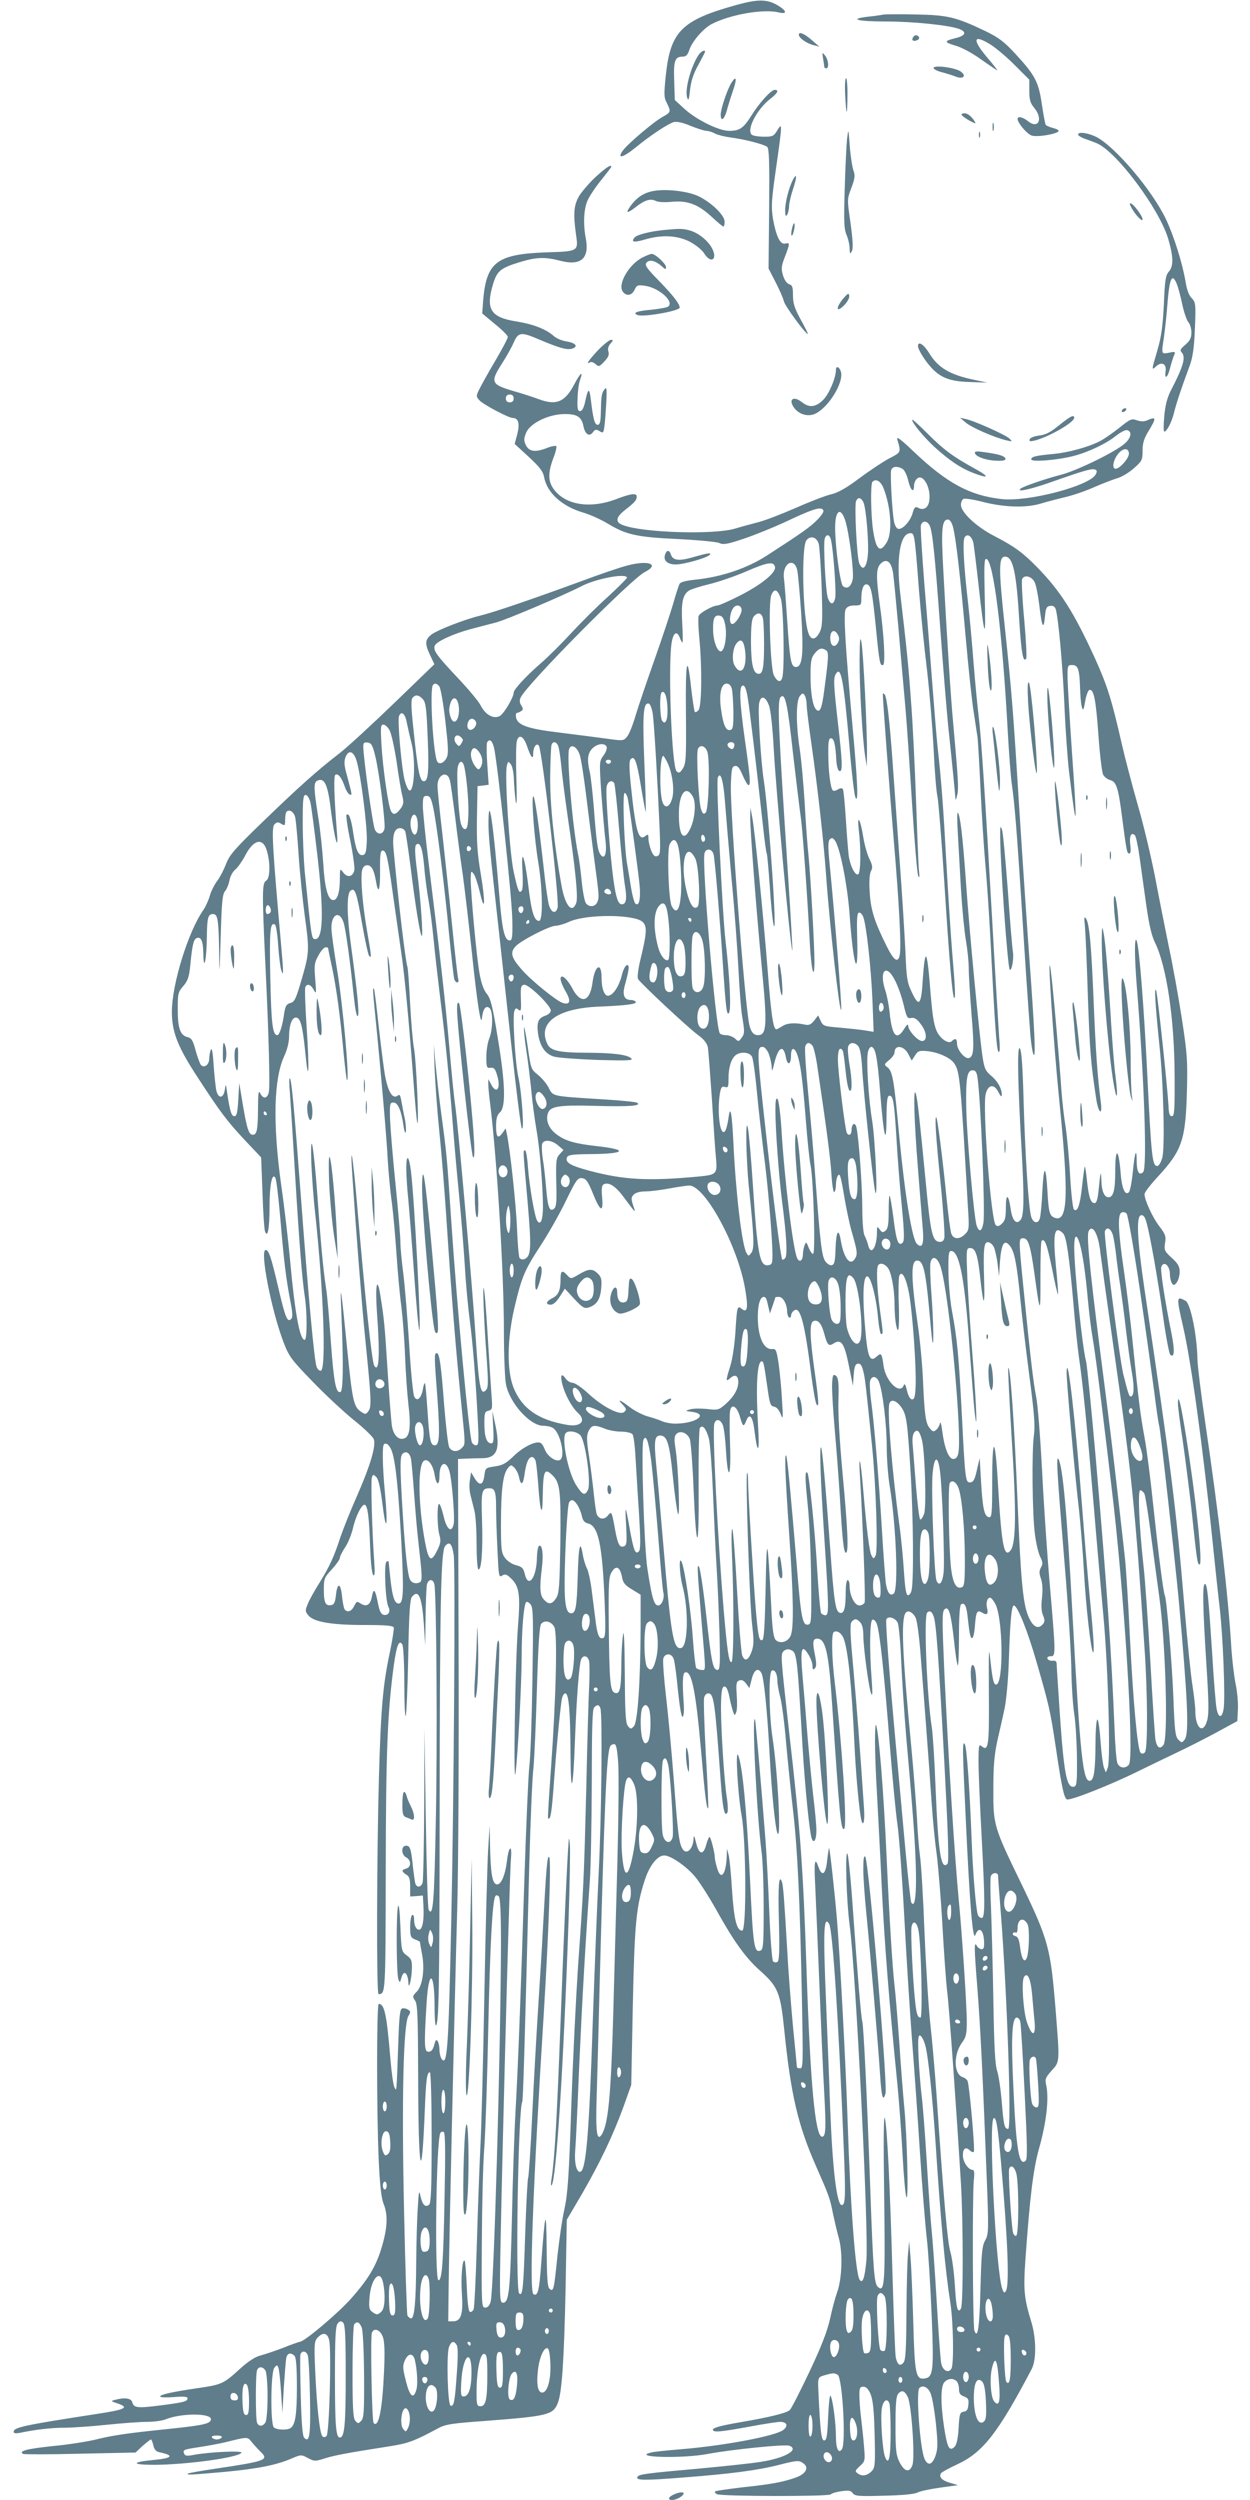 <?xml version="1.0" standalone="no"?>
<!DOCTYPE svg PUBLIC "-//W3C//DTD SVG 20010904//EN"
 "http://www.w3.org/TR/2001/REC-SVG-20010904/DTD/svg10.dtd">
<svg version="1.0" xmlns="http://www.w3.org/2000/svg"
 width="640pt" height="1280pt" viewBox="0 0 640 1280"
 preserveAspectRatio="xMidYMid meet">
<g transform="translate(0,1280) scale(0.1,-0.1)"
fill="#607d8b" stroke="none">
<path d="M3772 12775 c-282 -78 -339 -135 -363 -360 -10 -98 -10 -114 5 -142
22 -44 21 -48 -19 -70 -44 -23 -181 -139 -207 -175 -30 -43 1 -36 64 15 78 64
169 124 198 132 16 4 48 -3 87 -20 35 -14 71 -25 80 -25 10 0 30 -6 44 -14 14
-7 50 -16 80 -20 71 -9 171 -35 187 -48 10 -8 12 -79 10 -317 l-3 -306 36 -70
c20 -38 39 -83 43 -99 6 -24 110 -166 122 -166 3 0 -14 33 -36 73 -32 59 -40
84 -40 125 0 42 -3 52 -20 57 -12 4 -24 22 -31 45 -10 34 -9 47 10 96 26 68
26 73 2 67 -26 -7 -47 36 -63 125 -10 62 -9 90 15 258 33 231 33 240 7 197
-18 -30 -24 -33 -67 -33 -27 0 -54 4 -62 9 -33 21 23 131 93 185 37 28 46 46
23 46 -19 0 -79 -66 -120 -132 -41 -65 -60 -78 -114 -78 -52 0 -166 56 -228
112 l-50 46 -3 96 c-4 105 3 126 43 126 18 0 26 9 35 36 15 44 72 109 114 131
95 49 267 79 345 59 46 -11 38 12 -15 41 -50 27 -97 27 -202 -2z"/>
<path d="M4520 12725 c-8 -2 -41 -7 -72 -10 -106 -12 -61 -25 85 -25 143 0
328 -19 380 -39 38 -15 30 -34 -20 -46 -61 -15 -61 -21 0 -39 32 -9 87 -39
131 -71 43 -30 79 -55 82 -55 2 0 -20 29 -51 65 -81 96 -72 123 21 64 27 -18
82 -64 121 -104 l73 -73 0 -57 c0 -46 5 -63 25 -87 47 -56 22 -111 -31 -69
-27 22 -54 28 -54 12 0 -20 48 -77 72 -85 29 -10 138 9 138 24 0 5 -13 11 -30
15 -16 4 -32 11 -36 16 -3 5 -12 53 -20 107 -17 114 -34 146 -134 255 -59 64
-86 84 -153 117 -155 74 -195 83 -362 86 -82 2 -157 1 -165 -1z"/>
<path d="M4090 12622 c0 -16 37 -42 71 -52 l34 -9 -39 34 c-38 33 -66 45 -66
27z"/>
<path d="M4675 12609 c-10 -15 1 -23 20 -15 9 3 13 10 10 16 -8 13 -22 13 -30
-1z"/>
<path d="M3576 12518 c-40 -62 -72 -181 -57 -220 6 -16 9 -7 14 42 5 45 17 82
42 127 19 35 35 66 35 68 0 13 -21 2 -34 -17z"/>
<path d="M4214 12501 c3 -18 6 -37 6 -42 0 -5 5 -9 10 -9 16 0 12 44 -6 66
-15 18 -15 17 -10 -15z"/>
<path d="M4780 12452 c0 -6 19 -16 43 -22 23 -6 55 -16 70 -22 40 -16 58 4 24
27 -31 20 -137 33 -137 17z"/>
<path d="M3746 12378 c-21 -32 -56 -135 -56 -165 0 -38 18 -26 31 20 6 23 20
68 31 100 22 63 19 83 -6 45z"/>
<path d="M4327 12318 c6 -116 11 -120 12 -10 1 50 -3 92 -7 92 -5 0 -7 -37 -5
-82z"/>
<path d="M4924 12211 c9 -14 78 -52 70 -39 -16 29 -38 48 -56 48 -11 0 -17 -4
-14 -9z"/>
<path d="M5082 12150 c0 -19 2 -27 5 -17 2 9 2 25 0 35 -3 9 -5 1 -5 -18z"/>
<path d="M4337 12090 c-3 -30 -9 -145 -12 -255 -5 -169 -4 -206 9 -237 9 -21
16 -52 16 -70 1 -28 2 -30 11 -15 8 14 6 52 -6 143 -18 123 -18 124 4 182 18
48 20 63 11 88 -6 16 -15 72 -19 124 -7 94 -7 94 -14 40z"/>
<path d="M5012 12110 c0 -14 2 -19 5 -12 2 6 2 18 0 25 -3 6 -5 1 -5 -13z"/>
<path d="M5520 12111 c0 -5 14 -14 30 -20 17 -6 45 -16 62 -23 99 -37 322
-334 369 -490 27 -92 28 -141 4 -168 -17 -19 -21 -43 -26 -168 -6 -115 -13
-166 -33 -235 -31 -105 -31 -105 -6 -82 28 25 53 12 48 -25 -7 -45 10 -36 22
13 6 23 15 52 20 65 10 22 8 23 -25 16 -40 -7 -39 -10 -25 84 5 37 14 116 18
175 10 122 23 150 46 96 8 -19 21 -67 29 -107 9 -41 23 -82 31 -91 9 -10 16
-34 16 -53 0 -28 -7 -42 -31 -63 -24 -20 -29 -29 -20 -38 24 -24 11 -71 -56
-200 -17 -34 -27 -73 -32 -128 -4 -43 -4 -79 0 -79 13 0 39 50 50 97 11 45 33
113 81 243 15 41 22 90 26 188 5 126 4 134 -17 156 -14 14 -25 45 -31 84 -16
94 -58 229 -99 317 -70 149 -260 373 -358 424 -43 21 -93 28 -93 12z"/>
<path d="M3054 11898 c-32 -29 -70 -73 -86 -97 -30 -48 -34 -92 -19 -201 13
-87 13 -87 -151 -92 -254 -9 -307 -50 -324 -243 l-5 -70 65 -54 c36 -29 66
-59 66 -66 0 -8 -29 -62 -64 -122 -36 -60 -72 -126 -82 -146 -17 -35 -17 -37
1 -57 19 -21 149 -90 170 -90 29 0 37 -28 24 -81 l-14 -52 72 -66 c57 -53 73
-74 79 -104 14 -80 93 -151 202 -182 31 -9 87 -34 124 -56 94 -57 147 -69 359
-79 102 -5 196 -14 211 -20 21 -10 40 -7 124 21 54 18 148 56 209 84 142 67
183 81 198 66 8 -8 0 -22 -28 -52 -36 -37 -80 -68 -258 -183 -102 -66 -232
-110 -368 -124 -48 -5 -75 -12 -80 -22 -4 -8 -19 -53 -32 -100 -14 -47 -56
-175 -95 -285 -39 -110 -83 -239 -97 -286 -14 -48 -33 -97 -44 -110 -19 -23
-19 -23 -112 -10 -52 7 -160 21 -241 31 -158 19 -210 38 -216 78 -2 12 0 22 5
22 4 0 14 4 21 9 11 7 12 12 1 29 -9 14 -10 27 -3 41 30 66 565 606 635 642
80 40 19 63 -91 33 -36 -9 -144 -46 -240 -82 -243 -89 -444 -158 -515 -175
-78 -19 -213 -72 -245 -95 -34 -26 -36 -47 -9 -104 l23 -49 -207 -200 c-114
-110 -239 -225 -279 -256 -113 -87 -208 -172 -391 -349 -145 -140 -171 -170
-189 -216 -11 -29 -31 -68 -45 -87 -14 -18 -32 -53 -39 -78 -7 -24 -22 -56
-32 -71 -78 -110 -162 -381 -162 -522 0 -103 29 -178 128 -330 117 -180 153
-229 246 -328 l83 -88 7 -182 c3 -100 9 -189 13 -197 13 -36 23 13 23 122 0
116 13 182 30 152 5 -9 16 -101 25 -205 19 -227 30 -313 51 -422 12 -62 14
-86 5 -95 -20 -20 -30 5 -67 164 -37 158 -48 189 -64 189 -31 0 30 -312 92
-473 27 -71 40 -89 146 -198 63 -66 158 -154 209 -196 52 -41 99 -86 106 -100
14 -32 -15 -133 -89 -301 -31 -70 -67 -161 -81 -202 -32 -99 -56 -151 -108
-235 -24 -38 -51 -86 -59 -107 -14 -33 -14 -38 2 -58 27 -34 117 -50 285 -50
111 0 149 -3 153 -13 2 -7 -7 -64 -20 -127 -35 -164 -46 -283 -56 -645 -11
-389 -13 -1105 -2 -1105 36 1 36 -2 37 632 1 609 9 806 40 1042 15 112 28 144
45 116 5 -8 10 -96 10 -194 0 -99 3 -176 7 -172 4 4 10 139 13 301 4 224 9
296 19 309 34 41 51 1 61 -138 l7 -111 2 145 c1 80 4 155 7 168 8 29 32 29 38
0 11 -54 16 -828 7 -1226 -8 -408 -14 -477 -36 -441 -5 7 -11 220 -15 473 l-7
461 -1 -385 c-1 -212 -5 -395 -8 -408 -7 -26 -31 -29 -38 -4 -2 9 -7 44 -11
77 -10 100 -15 115 -36 115 -26 0 -26 -46 1 -60 26 -14 26 -50 0 -57 -25 -7
-25 -15 0 -31 16 -9 20 -23 20 -62 l0 -50 33 2 32 3 3 -55 c4 -70 -5 -120 -22
-120 -16 0 -26 22 -26 56 0 14 -4 22 -10 19 -5 -3 -10 -31 -10 -61 0 -49 3
-55 25 -64 14 -5 25 -11 25 -13 0 -3 5 -29 10 -58 16 -78 4 -166 -26 -196 -22
-22 -23 -26 -9 -46 13 -18 15 -79 16 -402 1 -480 18 -563 34 -160 6 157 11
195 26 195 5 0 9 -145 9 -334 0 -259 -3 -336 -13 -344 -19 -16 -34 -1 -44 43
-7 35 -9 28 -14 -60 -4 -55 -7 -177 -8 -271 -1 -207 -9 -294 -26 -294 -7 0
-15 7 -19 15 -3 8 -11 245 -17 527 -13 568 -4 964 22 1006 12 20 12 24 -1 32
-8 6 -22 9 -30 7 -12 -2 -16 -33 -21 -182 -9 -257 -8 -243 -19 -223 -6 9 -15
74 -21 145 -19 228 -30 283 -60 283 -11 0 -11 -556 0 -800 6 -131 14 -197 25
-224 22 -52 20 -117 -5 -206 -29 -105 -68 -173 -160 -277 -67 -76 -241 -223
-264 -223 -3 0 -41 -13 -83 -30 -42 -16 -95 -34 -118 -40 -27 -7 -62 -29 -105
-68 -83 -76 -93 -81 -208 -98 -138 -20 -201 -34 -201 -44 0 -5 32 -6 70 -3 47
4 70 2 70 -5 0 -17 -11 -21 -133 -37 -125 -16 -142 -14 -150 16 -5 20 -39 25
-87 12 -24 -6 -23 -7 10 -18 64 -21 44 -32 -102 -54 -376 -58 -428 -69 -428
-92 0 -8 11 -9 33 -5 75 16 157 26 227 26 41 0 138 7 215 15 77 8 170 15 206
15 37 0 82 6 100 14 77 31 229 31 229 0 0 -23 -36 -31 -206 -49 -225 -23 -298
-34 -386 -56 -42 -10 -141 -26 -219 -33 -131 -14 -175 -25 -151 -40 5 -3 137
-3 292 1 l284 6 36 34 c21 18 40 33 43 33 3 0 8 -14 12 -30 5 -22 14 -32 33
-36 76 -16 65 -30 -32 -39 -116 -11 -114 -25 4 -25 166 1 431 37 446 62 8 12
-164 4 -244 -11 -34 -7 -45 -5 -49 6 -8 20 -5 21 78 34 40 6 101 17 134 25
112 28 112 28 132 3 10 -13 31 -36 47 -52 44 -42 29 -48 -233 -87 -74 -11
-137 -22 -139 -25 -8 -8 19 -6 189 9 170 16 264 35 341 68 49 21 51 21 84 3
33 -17 37 -18 87 -2 50 16 121 29 332 62 95 15 125 26 246 91 40 22 69 26 245
39 316 24 345 31 369 89 22 52 33 216 41 596 l6 345 76 129 c94 163 159 299
213 446 l41 115 8 405 c9 425 17 508 62 646 24 73 64 124 99 124 33 0 113 -55
158 -109 22 -26 70 -101 107 -167 92 -166 153 -250 228 -316 89 -80 102 -111
121 -298 34 -335 70 -490 164 -703 66 -150 70 -160 86 -242 7 -33 20 -89 30
-125 21 -78 16 -210 -10 -280 -9 -25 -25 -84 -35 -132 -14 -62 -43 -139 -105
-270 -48 -101 -93 -190 -101 -197 -13 -15 -107 -38 -249 -62 -105 -18 -145
-29 -145 -39 0 -15 37 -12 184 15 74 14 147 25 160 25 35 0 43 -20 17 -41 -38
-31 -303 -81 -523 -99 -73 -6 -143 -13 -155 -17 -103 -25 162 -32 292 -7 123
23 392 50 416 42 54 -20 -22 -64 -148 -83 -49 -8 -194 -23 -323 -35 -259 -23
-298 -28 -306 -41 -11 -19 30 -20 232 -4 247 19 384 37 493 65 94 24 102 24
125 7 29 -21 12 -53 -37 -71 -63 -23 -123 -35 -275 -51 -75 -9 -138 -18 -141
-21 -3 -3 1 -9 9 -14 19 -12 577 -13 584 -1 3 5 27 12 53 16 38 5 49 4 59 -10
11 -15 30 -17 161 -13 92 2 156 8 170 16 13 7 64 18 115 25 l93 13 -41 12
c-42 12 -58 30 -46 49 4 6 41 26 82 45 132 61 209 159 382 488 25 47 24 158
-2 243 -36 118 -41 161 -30 316 23 324 40 464 70 571 38 135 52 258 36 327 -6
27 -3 37 28 71 43 47 42 42 21 309 -26 320 -36 359 -178 653 -139 286 -142
297 -141 480 0 121 5 176 21 250 12 52 29 126 37 165 8 38 18 144 21 235 7
214 14 290 26 290 18 0 70 -129 116 -289 64 -222 70 -247 98 -433 31 -210 43
-265 58 -271 18 -7 227 76 362 143 66 32 158 77 205 99 47 22 135 67 195 99
l110 60 3 58 c2 33 -3 93 -12 134 -8 41 -17 120 -21 175 -16 276 -64 685 -134
1160 -21 143 -39 288 -40 323 -2 124 -35 288 -61 302 -47 25 -48 23 -12 -135
41 -178 100 -612 147 -1065 14 -135 31 -299 39 -365 18 -151 30 -469 21 -524
-8 -49 -26 -50 -36 0 -4 19 -15 149 -23 289 -19 290 -25 350 -37 350 -13 0
-11 -116 7 -400 13 -201 14 -264 5 -297 -20 -75 -61 -43 -61 48 0 21 -7 81
-15 132 -8 50 -26 227 -40 392 -44 524 -67 703 -206 1640 -37 252 -42 368 -17
373 13 2 20 -8 29 -40 19 -71 56 -281 84 -478 14 -102 31 -189 36 -195 22 -22
25 19 7 108 -35 174 -58 325 -52 341 13 33 44 6 44 -39 0 -16 5 -37 10 -45 9
-13 12 -12 25 4 8 11 15 35 15 54 0 27 -8 42 -40 71 -38 35 -40 40 -35 77 6
34 2 44 -28 84 -35 44 -77 136 -77 166 0 9 30 48 66 87 126 136 144 189 151
437 4 160 2 192 -26 375 -17 110 -47 277 -67 370 -19 94 -51 253 -70 355 -20
101 -59 268 -89 370 -29 102 -65 239 -80 305 -53 232 -74 301 -139 445 -108
236 -177 345 -299 469 -72 73 -113 103 -217 157 -90 46 -170 121 -170 159 0
14 6 28 14 31 8 3 54 -4 103 -17 108 -27 219 -30 293 -7 30 9 87 24 125 33 39
9 106 32 150 52 44 19 97 39 117 45 21 6 58 28 83 50 42 37 45 43 45 90 0 39
7 62 30 100 41 67 41 77 -4 57 -17 -8 -33 -8 -55 -1 -27 10 -34 7 -91 -39 -34
-27 -79 -58 -99 -68 -58 -30 -161 -58 -236 -65 -94 -9 -115 -14 -115 -28 0
-15 134 -4 215 17 78 20 170 64 219 104 22 17 47 30 55 29 28 -6 24 -37 -8
-67 -43 -41 -243 -139 -326 -161 -82 -21 -201 -62 -211 -73 -19 -18 51 -3 156
34 173 61 210 71 226 65 11 -4 12 -10 4 -25 -31 -59 -347 -142 -483 -126 -162
18 -278 81 -448 242 -68 65 -90 81 -85 63 20 -67 21 -65 -43 -98 -33 -18 -102
-64 -153 -102 -65 -49 -108 -73 -143 -81 -27 -6 -110 -38 -184 -71 -74 -32
-160 -65 -190 -72 -31 -8 -83 -22 -116 -32 -106 -33 -477 -22 -577 18 -40 15
-35 41 15 79 47 37 57 48 57 67 0 19 -31 15 -106 -14 -136 -51 -264 -29 -322
56 -27 40 -26 85 4 162 10 26 15 50 12 54 -4 3 -27 -1 -51 -11 -58 -22 -89
-17 -105 17 -11 23 -10 33 2 63 21 49 116 95 198 95 63 0 85 -14 95 -61 8 -42
30 -57 48 -33 12 16 17 17 34 7 18 -12 21 -10 25 20 3 17 7 72 10 122 4 79 2
87 -10 70 -14 -19 -16 -31 -18 -125 -1 -41 -5 -55 -16 -55 -15 0 -23 28 -35
130 -8 64 -14 59 -31 -20 -6 -25 -15 -40 -24 -40 -12 0 -15 13 -13 63 1 35 6
77 12 94 19 53 4 42 -30 -22 -47 -89 -91 -107 -180 -74 -24 9 -84 29 -134 43
-111 33 -116 45 -54 141 23 36 50 84 60 108 22 51 38 53 124 16 106 -45 145
-56 171 -50 37 10 24 30 -26 38 -24 4 -53 16 -64 27 -39 35 -104 61 -191 75
-133 21 -159 62 -121 190 20 67 38 83 128 111 92 29 137 31 220 9 104 -26 147
14 127 117 -14 73 -10 151 10 194 10 22 41 69 70 104 28 35 51 65 51 67 0 14
-26 -3 -76 -48z m-424 -1138 c0 -13 -7 -20 -20 -20 -13 0 -20 7 -20 20 0 13 7
20 20 20 13 0 20 -7 20 -20z m3150 -283 c0 -24 -47 -77 -68 -77 -19 0 -14 39
9 71 25 36 59 39 59 6z m-1160 -77 c10 -5 23 -31 30 -60 12 -52 30 -67 30 -26
0 13 7 29 16 36 33 28 76 -59 60 -123 -7 -29 -30 -41 -55 -27 -15 8 -20 3 -29
-29 -13 -43 -54 -86 -75 -78 -8 3 -17 20 -20 39 -10 57 -20 246 -14 262 7 18
30 21 57 6z m-97 -98 c39 -98 47 -230 17 -279 -34 -56 -54 -39 -69 57 -12 72
-15 243 -4 253 17 18 42 4 56 -31z m-103 -72 c15 -29 31 -226 22 -284 -8 -57
-27 -70 -43 -29 -12 32 -25 293 -16 317 9 22 24 20 37 -4z m-93 -93 c20 -60
46 -263 39 -302 -8 -39 -28 -54 -50 -36 -14 11 -40 203 -40 296 -1 90 27 113
51 42z m552 -34 c15 -54 37 -246 66 -573 14 -157 32 -328 41 -380 8 -52 16
-108 19 -125 2 -16 9 -133 15 -260 6 -126 17 -302 25 -390 8 -88 19 -252 25
-365 23 -449 32 -585 42 -595 7 -7 9 15 4 70 -3 44 -20 316 -36 605 -36 635
-57 950 -70 1050 -5 41 -17 160 -25 263 -8 104 -21 246 -29 315 -22 188 -28
315 -17 331 14 22 37 6 45 -30 3 -18 15 -114 26 -213 31 -280 38 -295 32 -67
-4 172 -3 203 9 199 36 -12 81 -372 109 -888 6 -107 15 -225 20 -262 15 -101
27 -257 50 -613 19 -302 32 -497 46 -680 4 -44 11 -87 16 -95 12 -19 5 130
-21 485 -11 149 -34 488 -51 755 -33 531 -39 604 -75 947 -33 305 -32 363 1
363 41 0 58 -81 73 -333 10 -160 20 -213 35 -189 4 7 -1 96 -10 200 -10 104
-14 197 -11 206 10 26 50 16 65 -16 7 -15 17 -67 23 -115 13 -113 22 -132 29
-63 4 47 8 55 27 58 14 2 23 -3 28 -16 14 -45 36 -291 45 -497 5 -121 16 -274
24 -340 39 -323 43 -298 15 96 -12 173 -22 346 -23 384 -1 68 0 70 24 70 30 0
37 -23 40 -120 1 -38 5 -81 9 -95 7 -21 9 -17 17 29 5 30 15 56 21 58 23 8 34
-49 47 -232 7 -99 18 -190 24 -201 6 -12 22 -24 36 -28 32 -8 42 -40 61 -190
23 -176 25 -186 37 -186 7 0 9 15 5 45 -6 44 5 67 24 48 5 -5 16 -56 24 -114
8 -57 23 -167 34 -244 14 -99 27 -155 44 -190 60 -121 100 -392 101 -680 1
-180 -1 -210 -14 -210 -11 0 -16 13 -17 50 -6 103 -55 565 -63 592 -12 34 -4
-84 16 -277 21 -193 29 -524 15 -577 -7 -25 -18 -43 -26 -43 -25 0 -30 47 -50
450 -17 355 -42 671 -55 703 -12 30 -12 -76 0 -228 39 -486 54 -935 33 -956
-20 -20 -33 1 -33 53 0 78 -10 51 -20 -52 -5 -51 -14 -98 -20 -104 -20 -20
-37 20 -43 106 -10 121 -27 124 -27 4 0 -99 -9 -136 -35 -136 -21 0 -35 33
-36 87 -2 57 -5 43 -14 -49 -5 -50 -11 -68 -21 -68 -20 0 -30 32 -39 118 -4
40 -9 71 -11 69 -2 -2 -8 -48 -14 -102 -10 -96 -24 -135 -42 -117 -5 5 -14 83
-19 173 -5 90 -16 202 -23 249 -8 47 -17 128 -21 180 -10 154 -45 550 -55 620
-21 153 12 -355 45 -680 47 -468 42 -606 -22 -586 -29 9 -34 27 -40 136 -8
138 -19 140 -26 4 -3 -66 -9 -129 -13 -142 -9 -31 -36 -24 -45 11 -13 48 -30
310 -38 585 -5 191 -11 266 -20 275 -14 13 -10 -184 10 -528 13 -231 12 -328
-5 -350 -21 -28 -43 -5 -51 53 -11 79 -25 85 -25 11 0 -53 -4 -69 -20 -84 -15
-14 -23 -16 -32 -7 -24 24 -69 606 -51 672 13 48 43 52 65 8 10 -20 17 -26 17
-16 2 32 -21 73 -54 100 -29 24 -35 37 -44 95 -16 102 -69 658 -86 908 -16
223 -29 333 -41 344 -4 3 -4 -43 0 -104 3 -60 11 -190 16 -287 6 -97 17 -214
25 -260 8 -46 15 -112 15 -148 0 -36 7 -140 14 -231 15 -178 12 -217 -12 -226
-20 -8 -62 41 -62 73 0 26 -9 31 -27 13 -17 -17 -61 14 -78 54 -16 39 -22 85
-35 246 -5 68 -13 128 -18 133 -6 6 -12 -37 -17 -111 -8 -139 -19 -152 -58
-68 -22 45 -26 71 -31 201 -4 83 -17 301 -31 485 -13 185 -29 406 -35 491 -15
209 -29 333 -41 345 -6 6 -9 6 -9 0 1 -46 35 -498 55 -734 29 -340 41 -566 31
-604 -9 -39 -30 -24 -65 46 -64 128 -83 189 -88 278 -4 56 -1 94 6 108 10 18
9 30 -8 64 -11 23 -25 73 -31 111 -15 94 -33 123 -23 36 12 -100 10 -223 -4
-227 -15 -5 -39 41 -47 92 -3 22 -10 106 -15 187 -5 81 -12 151 -15 157 -5 7
-13 7 -26 -1 -11 -7 -22 -9 -26 -5 -12 12 -23 98 -23 185 -1 65 2 82 14 82 15
0 23 -33 27 -114 2 -29 8 -51 16 -54 17 -5 16 41 -8 248 -22 196 -24 229 -10
250 26 42 39 -26 70 -381 10 -124 24 -236 29 -250 17 -42 13 68 -14 362 -38
424 -47 577 -35 600 8 13 21 19 45 19 33 0 35 2 35 33 0 50 11 78 28 75 22 -4
28 -37 47 -225 17 -176 21 -196 37 -187 12 8 4 158 -18 313 -20 146 -18 184 7
207 29 26 52 8 61 -47 4 -24 16 -152 28 -284 11 -132 27 -312 35 -400 8 -88
23 -315 35 -504 12 -189 26 -353 31 -365 6 -15 8 -7 4 29 -3 28 -9 190 -15
360 -6 171 -17 400 -26 510 -13 184 -23 276 -55 548 -21 182 0 307 52 307 21
0 22 -3 44 -290 9 -113 27 -296 41 -408 13 -112 28 -294 34 -405 5 -111 14
-222 20 -247 5 -25 21 -223 35 -440 25 -393 41 -580 50 -589 8 -7 6 49 -10
236 -8 98 -21 306 -30 463 -15 275 -25 411 -45 590 -5 47 -16 182 -25 300 -9
118 -27 349 -41 514 -13 164 -22 307 -19 317 8 24 31 24 44 0 15 -27 28 -152
56 -541 14 -190 32 -410 40 -490 22 -208 34 -331 36 -360 1 -21 3 -19 10 10 8
33 5 80 -20 360 -12 124 -33 448 -51 785 -12 217 -8 265 24 265 9 0 19 -15 25
-37z m-625 -65 c12 -44 29 -274 22 -301 -8 -35 -24 -34 -37 0 -12 32 -25 283
-16 307 9 23 24 20 31 -6z m-62 -23 c4 -16 11 -118 15 -225 5 -171 4 -199 -11
-228 -20 -39 -43 -41 -56 -6 -30 79 -38 445 -11 478 21 26 53 16 63 -19z
m-224 -118 c6 -29 -69 -90 -179 -146 -55 -28 -107 -51 -115 -51 -23 0 -91 -37
-97 -54 -3 -8 -2 -56 3 -108 15 -147 13 -351 -3 -373 -8 -10 -17 -14 -20 -9
-3 6 -11 59 -18 119 -20 189 -30 145 -27 -126 2 -232 0 -259 -16 -284 -15 -23
-20 -25 -32 -14 -24 25 -44 519 -26 653 8 56 27 70 42 32 5 -14 12 -26 14 -26
3 0 2 45 -1 99 -6 106 2 147 36 168 10 6 56 21 102 32 46 11 131 40 189 65
110 48 142 53 148 23z m114 -17 c4 -19 13 -118 20 -220 13 -208 7 -275 -27
-275 -25 0 -31 32 -45 245 -6 91 -13 184 -16 208 -11 76 52 114 68 42z m-872
-38 c0 -4 -44 -48 -97 -97 -54 -48 -138 -132 -188 -186 -49 -53 -119 -123
-155 -154 -74 -64 -140 -135 -140 -151 0 -25 -52 -112 -73 -121 -32 -15 -72 8
-96 55 -10 21 -64 85 -119 143 -108 115 -125 139 -116 163 8 21 94 61 184 85
41 11 100 26 130 34 53 14 347 139 440 187 74 38 230 67 230 42z m788 -108
c14 -42 20 -364 7 -404 -8 -27 -26 -21 -43 13 -18 37 -29 371 -13 410 15 37
33 30 49 -19z m-202 -49 c8 -19 -28 -80 -47 -80 -16 0 -15 46 2 77 12 22 37
24 45 3z m109 -47 c4 -11 7 -71 7 -133 0 -121 -6 -155 -27 -155 -28 0 -39 44
-40 161 0 84 4 120 14 132 19 23 38 21 46 -5z m-192 -37 c11 -56 -3 -136 -23
-136 -19 0 -39 57 -39 112 -1 56 7 75 32 71 16 -2 23 -13 30 -47z m577 -51 c8
-14 8 -26 0 -41 -14 -25 -34 -20 -38 10 -7 47 18 68 38 31z m-475 -82 c11 -91
-22 -135 -55 -73 -14 26 -8 88 11 111 23 28 37 15 44 -38z m414 3 c15 -9 14
-34 -9 -206 -12 -93 -22 -117 -41 -98 -18 18 -29 83 -29 174 0 72 3 91 21 113
22 27 35 31 58 17z m-1980 -185 c7 -8 21 -88 31 -177 15 -131 17 -168 7 -188
-15 -31 -43 -39 -51 -14 -21 69 -36 369 -19 386 10 11 19 8 32 -7z m1498 -13
c4 -16 7 -68 8 -118 0 -77 -2 -90 -17 -93 -22 -4 -36 28 -47 112 -10 74 2 126
29 126 13 0 22 -9 27 -27z m82 -50 c10 -62 37 -287 77 -647 8 -77 17 -143 20
-147 2 -4 9 -77 15 -163 5 -85 14 -174 19 -198 23 -104 -23 564 -49 734 -15
94 -32 363 -24 398 8 43 34 35 51 -15 8 -22 18 -116 23 -210 12 -228 88 -1050
96 -1042 1 2 -8 174 -22 383 -51 775 -56 897 -38 915 23 23 35 -31 63 -287 17
-147 35 -295 40 -328 9 -61 33 -391 46 -641 7 -137 23 -206 24 -100 0 87 -19
424 -30 540 -6 55 -15 178 -20 274 -6 96 -17 219 -25 273 -20 129 -20 248 0
274 13 16 16 17 25 4 5 -8 10 -29 10 -47 0 -18 11 -110 25 -205 32 -226 63
-503 75 -675 18 -254 70 -714 77 -682 4 15 -33 480 -59 742 -9 93 -9 120 1
130 10 9 15 8 26 -7 26 -35 64 -228 75 -379 18 -258 45 -345 39 -128 -3 101
-1 135 8 138 7 3 17 -7 23 -22 16 -43 40 -259 47 -429 l6 -159 -49 8 c-27 4
-85 10 -129 14 -75 6 -81 8 -93 34 l-13 28 -21 -27 c-17 -21 -26 -25 -52 -19
-49 10 -87 7 -112 -10 -13 -8 -26 -15 -29 -15 -16 0 -27 75 -45 308 -22 278
-66 719 -80 786 l-8 41 -1 -48 c-1 -55 30 -463 59 -767 29 -298 26 -350 -19
-350 -22 0 -36 16 -44 51 -23 95 -99 1087 -95 1230 3 81 5 94 21 97 13 3 23
-9 39 -47 12 -28 26 -51 30 -51 12 0 10 34 -17 224 -29 205 -32 286 -11 286
10 0 18 -21 25 -67z m-412 -40 c4 -64 -9 -100 -27 -73 -11 17 -14 133 -3 144
14 14 27 -16 30 -71z m-1252 37 c15 -16 19 -48 25 -202 7 -172 2 -218 -20
-218 -21 0 -31 51 -54 275 -11 100 -12 143 -4 152 15 18 32 16 53 -7z m185
-55 c0 -51 -23 -78 -39 -46 -6 11 -11 32 -11 46 0 14 5 35 11 46 16 32 39 5
39 -46z m992 -19 c7 -48 24 -335 35 -582 5 -127 4 -141 -11 -147 -13 -5 -21 2
-32 28 -7 19 -14 46 -14 61 0 22 -2 25 -15 14 -36 -30 -51 24 -76 269 -8 82
-8 116 0 124 20 20 31 -8 53 -141 12 -72 23 -131 24 -129 2 1 -1 115 -7 253
-10 253 -5 311 24 301 6 -2 15 -25 19 -51z m-1259 -47 c5 -24 15 -69 23 -100
23 -89 16 -255 -10 -246 -6 2 -16 23 -23 48 -16 55 -39 309 -30 333 12 29 32
12 40 -35z m354 5 c8 -21 -23 -52 -38 -37 -14 14 -2 53 17 53 8 0 17 -7 21
-16z m-442 -44 c9 -17 25 -90 36 -163 10 -73 23 -150 29 -172 8 -33 6 -44 -8
-64 -24 -32 -38 -36 -50 -14 -14 26 -42 220 -49 341 -5 90 -4 102 10 102 9 0
24 -14 32 -30z m375 -49 c0 -3 -5 -13 -10 -21 -9 -13 -12 -12 -25 4 -19 25 -1
53 21 35 8 -6 14 -14 14 -18z m329 -33 c19 -56 31 -70 31 -37 0 34 17 58 29
41 17 -27 106 -791 96 -829 -9 -35 -33 -27 -45 15 -5 20 -17 100 -25 177 -26
235 -48 387 -55 378 -10 -12 6 -220 26 -338 22 -134 25 -300 4 -300 -25 0 -39
45 -55 180 -19 153 -38 202 -30 75 3 -47 2 -91 -3 -99 -14 -19 -20 -5 -42 96
-21 96 -47 493 -35 541 6 26 7 26 21 8 8 -11 14 -45 15 -75 1 -31 5 -81 9
-111 6 -36 7 2 4 112 -3 91 -2 178 2 193 10 39 35 27 53 -27z m-170 -5 c17
-66 93 -773 94 -883 2 -87 -1 -105 -13 -105 -27 0 -39 51 -54 236 -30 358 -53
520 -55 374 -1 -69 6 -137 53 -560 13 -121 43 -393 66 -605 23 -212 46 -394
51 -405 15 -31 1 178 -16 255 -17 72 -32 318 -21 345 5 14 9 15 21 5 13 -10
14 -3 12 56 -2 59 0 69 16 72 22 5 137 -106 137 -132 0 -10 -12 -21 -30 -27
-35 -13 -43 -34 -35 -93 10 -64 37 -103 82 -116 21 -6 121 -13 223 -17 147 -4
183 -3 173 7 -18 20 -89 29 -223 30 -148 0 -192 10 -208 46 -50 108 52 181
263 190 144 6 197 13 190 25 -4 5 -14 9 -24 9 -36 0 -46 26 -31 78 22 80 24
105 9 100 -8 -2 -20 -27 -26 -54 -14 -54 -42 -97 -67 -102 -21 -4 -36 35 -36
93 0 81 -34 64 -46 -23 -9 -69 -32 -99 -62 -83 -12 6 -29 26 -38 44 -19 37
-44 67 -56 67 -15 0 -8 -31 18 -76 29 -49 23 -71 -15 -59 -32 10 -160 114
-209 170 -55 62 -62 89 -31 121 29 30 173 104 204 104 12 0 44 9 70 21 90 40
336 38 376 -2 23 -23 21 -57 -13 -196 -11 -47 -16 -88 -11 -96 14 -23 255
-248 304 -284 32 -23 48 -43 53 -64 3 -16 12 -137 21 -267 8 -130 17 -267 21
-303 7 -80 3 -84 -91 -93 -259 -24 -381 -17 -558 30 -97 26 -124 42 -114 68 5
13 26 16 119 17 177 1 199 22 41 40 -119 13 -167 27 -212 60 -40 29 -58 71
-46 108 11 37 55 44 243 39 175 -5 239 0 214 16 -6 4 -83 12 -169 17 -272 17
-260 15 -283 58 -10 21 -35 51 -56 68 -35 28 -36 31 -52 143 -9 63 -18 108
-19 100 -2 -9 3 -63 12 -120 9 -58 20 -152 26 -210 5 -58 17 -143 25 -190 17
-94 33 -285 34 -397 0 -70 -13 -101 -30 -72 -13 20 -40 180 -47 274 -3 47 -10
85 -14 85 -12 0 -12 12 12 -260 21 -244 19 -283 -17 -297 -9 -3 -19 0 -24 6
-4 7 -10 76 -13 154 -5 122 -36 412 -53 486 l-5 24 -15 -22 c-24 -34 -34 -25
-34 32 0 41 5 58 20 72 31 28 27 151 -12 384 -26 161 -36 198 -55 222 -16 19
-29 54 -38 106 -15 82 -45 410 -45 485 1 39 2 41 15 24 8 -10 22 -53 32 -95
26 -114 29 -50 4 98 -17 100 -21 159 -19 286 l3 160 28 3 29 4 -7 103 c-4 57
-4 108 -1 114 13 20 25 11 35 -26z m-608 -43 c20 -78 52 -335 48 -370 -5 -32
-34 -38 -49 -9 -11 19 -60 371 -60 427 0 19 5 23 23 20 18 -2 25 -14 38 -68z
m938 48 c4 -13 11 -59 15 -103 4 -44 18 -154 31 -245 42 -286 56 -426 45 -454
-21 -56 -57 -13 -75 90 -38 208 -60 422 -58 563 1 79 4 150 7 158 8 20 26 16
35 -9z m901 9 c0 -8 -3 -17 -7 -20 -9 -9 -34 13 -27 24 8 14 34 11 34 -4z
m-654 -11 c3 -8 -4 -28 -16 -44 -22 -30 -22 -32 -11 -198 7 -93 16 -196 20
-229 10 -71 -2 -111 -24 -81 -15 20 -21 62 -35 246 -6 74 -15 152 -20 175 -15
64 -12 97 12 122 24 26 66 31 74 9z m-138 -40 c7 -21 21 -111 32 -200 11 -89
29 -231 40 -316 29 -216 28 -212 19 -237 -10 -26 -41 -30 -59 -8 -6 8 -16 56
-21 107 -5 51 -13 116 -19 143 -28 136 -60 505 -46 540 10 28 40 12 54 -29z
m653 17 c15 -39 8 -298 -8 -314 -10 -10 -15 -6 -23 16 -13 33 -26 285 -17 309
10 25 36 19 48 -11z m-1167 -5 c18 -26 20 -56 6 -78 -9 -13 -12 -12 -26 5 -19
25 -28 60 -20 80 8 21 22 19 40 -7z m-628 -44 c22 -75 55 -338 52 -409 -2 -56
-6 -70 -20 -73 -23 -4 -36 24 -49 111 -11 76 -23 107 -35 95 -3 -4 5 -65 20
-135 14 -70 23 -138 20 -150 -9 -33 -35 -38 -56 -11 -17 23 -18 23 -18 -34 0
-70 -14 -111 -37 -106 -25 5 -41 65 -48 189 -4 63 -15 169 -26 237 -24 152
-24 178 -2 186 36 14 52 -23 68 -159 18 -142 39 -217 30 -105 -15 192 -17 287
-8 293 14 9 32 -14 48 -60 7 -21 19 -39 25 -41 14 -5 14 -5 -15 103 -13 46
-14 67 -6 88 16 41 42 31 57 -19z m1588 -2 c28 -54 41 -146 27 -192 -15 -49
-42 -52 -52 -5 -14 65 -9 225 7 225 2 0 10 -13 18 -28z m-286 -3 c-2 -6 -8
-10 -13 -10 -5 0 -11 4 -13 10 -2 6 4 11 13 11 9 0 15 -5 13 -11z m-754 -14
c12 -33 27 -185 24 -255 -2 -58 -6 -75 -18 -75 -8 0 -17 14 -22 35 -11 54 -22
254 -14 284 7 29 21 34 30 11z m-70 -83 c4 -15 15 -97 26 -182 10 -85 28 -222
40 -303 11 -81 31 -254 45 -385 29 -277 48 -396 53 -342 5 45 20 64 38 49 19
-15 18 -110 -1 -156 -8 -19 -15 -62 -15 -94 0 -54 2 -59 22 -56 18 2 24 -6 34
-41 20 -67 -5 -98 -33 -41 l-13 24 0 -25 c0 -14 4 -61 10 -105 35 -287 70
-864 70 -1162 0 -122 5 -245 11 -273 20 -96 124 -210 190 -210 17 0 38 -4 48
-10 40 -21 69 -154 36 -166 -22 -9 -65 23 -76 56 -6 16 -16 31 -23 33 -25 10
-90 -23 -136 -68 -39 -38 -56 -47 -96 -53 -48 -7 -49 -8 -54 -46 -6 -50 -24
-56 -49 -16 l-19 32 -6 -39 c-4 -21 -3 -57 3 -78 5 -22 15 -58 20 -80 6 -22
11 -97 11 -167 0 -70 4 -129 9 -133 16 -9 24 100 19 251 -5 150 -2 164 38 164
28 0 34 -17 34 -103 0 -40 3 -136 7 -214 6 -133 7 -141 24 -130 15 9 23 7 44
-13 44 -41 50 -84 37 -248 -14 -177 -25 -851 -12 -747 12 100 30 440 31 592 0
143 11 268 23 280 4 4 15 -1 23 -12 13 -17 14 -66 9 -385 -3 -201 -10 -401
-16 -445 -5 -44 -16 -300 -25 -570 -19 -614 -32 -948 -45 -1185 -6 -102 -15
-354 -19 -560 -9 -374 -15 -430 -46 -430 -13 0 -15 18 -15 113 0 214 48 2074
56 2160 7 76 -11 67 -20 -8 -9 -77 -31 -127 -53 -123 -22 4 -31 54 -34 198
l-2 105 -8 -130 c-4 -71 -13 -402 -19 -735 -6 -333 -15 -690 -21 -795 -5 -104
-13 -327 -18 -495 -5 -168 -12 -313 -16 -323 -4 -10 -13 -16 -19 -14 -7 2 -13
49 -16 129 -3 70 -8 129 -11 133 -12 12 -20 -87 -14 -173 7 -101 -5 -137 -45
-137 l-25 0 2 170 c2 212 29 1406 44 1940 6 226 9 814 7 1353 l-3 952 45 2
c25 1 62 2 83 2 73 2 90 49 62 176 l-14 65 4 -82 c4 -67 2 -83 -10 -83 -23 0
-35 34 -35 100 0 55 2 63 21 67 21 6 21 10 15 87 -3 45 -11 164 -17 266 -6
102 -14 217 -19 255 -12 96 -3 -149 12 -342 8 -115 8 -146 -2 -158 -29 -35
-37 6 -54 260 -18 277 -90 1091 -106 1200 -6 39 -19 174 -30 300 -19 220 -47
467 -107 950 -15 121 -27 245 -28 275 0 48 2 55 20 55 16 0 22 -11 32 -55 19
-86 60 -414 82 -651 12 -119 24 -224 27 -233 8 -22 27 -21 20 2 -3 9 -17 132
-31 272 -14 140 -37 352 -50 470 -14 118 -25 229 -25 247 0 60 53 80 64 25z
m1408 -109 c5 -65 20 -244 34 -398 15 -154 30 -361 35 -460 5 -99 13 -207 19
-240 13 -78 13 -88 -4 -110 -14 -19 -15 -19 -33 -2 -11 9 -31 17 -46 17 -14 0
-29 4 -32 10 -22 36 -92 866 -78 921 8 30 41 23 47 -8 7 -34 32 -331 46 -543
16 -244 21 -286 33 -265 11 21 4 176 -18 365 -17 145 -49 815 -40 838 14 37
29 -15 37 -125z m-567 97 c3 -5 15 -112 25 -237 11 -126 24 -256 30 -289 11
-66 6 -94 -16 -94 -19 0 -30 32 -43 124 -18 130 -42 449 -35 479 6 27 27 36
39 17z m403 -70 c17 -32 10 -113 -14 -163 -34 -71 -60 -35 -58 83 1 101 38
143 72 80z m-333 -12 c14 -80 54 -380 60 -443 6 -70 -4 -110 -23 -90 -5 6 -15
42 -21 80 -6 39 -15 93 -20 120 -15 85 -25 365 -13 365 6 0 14 -15 17 -32z
m-1626 -15 c5 -21 21 -144 36 -273 34 -293 30 -436 -14 -428 -16 3 -17 13 -51
348 -5 58 -10 169 -10 248 0 118 2 142 15 142 8 0 18 -16 24 -37z m-78 -76 c4
-15 12 -103 18 -195 6 -92 21 -234 32 -316 23 -164 22 -186 -11 -301 -35 -122
-41 -135 -65 -141 -18 -5 -24 -15 -30 -52 -8 -62 -24 -112 -35 -112 -24 0 -31
55 -36 292 -5 243 -1 290 24 274 5 -3 13 -51 16 -105 4 -55 11 -113 16 -128
12 -40 12 -10 0 121 -45 508 -51 609 -35 625 13 13 19 13 35 3 18 -11 20 -10
20 21 0 19 3 37 7 41 14 14 37 0 44 -27z m625 -11 c7 -31 2 -76 -11 -79 -15
-3 -29 47 -21 77 8 32 24 34 32 2z m-61 -63 c3 -10 15 -88 26 -173 24 -196 49
-353 58 -362 9 -10 -5 191 -24 336 -11 82 -12 123 -5 130 20 20 33 -13 42
-111 4 -54 15 -134 23 -178 8 -44 19 -132 25 -195 6 -63 22 -203 35 -310 25
-197 46 -412 65 -660 6 -74 19 -225 30 -335 11 -110 24 -275 30 -368 5 -92 17
-216 25 -275 15 -114 30 -294 41 -509 6 -115 5 -133 -9 -133 -8 0 -17 7 -21
15 -15 41 -75 678 -106 1140 -22 326 -22 331 -51 545 -11 80 -23 192 -29 250
l-9 105 4 -125 c3 -69 13 -213 24 -320 11 -107 27 -305 36 -440 27 -414 48
-674 80 -990 18 -180 18 -175 -1 -194 -21 -22 -51 -20 -64 4 -6 11 -17 108
-26 217 -16 214 -25 269 -39 265 -12 -3 -12 -13 5 -237 13 -184 10 -235 -14
-235 -22 0 -27 26 -37 174 -5 76 -11 141 -13 144 -3 2 -8 -12 -11 -32 -9 -47
-30 -64 -44 -37 -6 11 -18 131 -26 268 -9 136 -22 299 -30 361 -8 62 -15 135
-15 163 0 27 -11 160 -25 297 -14 136 -26 285 -28 332 -2 79 -1 85 18 85 22 0
40 -41 51 -120 4 -28 9 -41 12 -30 2 10 0 42 -6 70 -6 27 -13 67 -17 88 -5 29
-9 36 -18 28 -26 -21 -50 17 -66 104 -6 33 -20 145 -32 250 -11 104 -22 192
-25 194 -6 6 -5 -17 6 -125 29 -288 60 -643 65 -749 4 -66 13 -165 21 -220 7
-55 18 -174 24 -265 6 -91 17 -212 25 -270 7 -58 16 -172 19 -255 3 -82 11
-193 17 -246 14 -113 7 -165 -22 -174 -30 -10 -56 19 -63 68 -3 23 -13 146
-21 272 -15 237 -18 271 -37 389 -17 110 -28 57 -18 -84 16 -218 11 -313 -14
-272 -12 19 -48 359 -87 817 -21 250 -38 354 -25 155 19 -286 48 -655 65 -825
32 -316 34 -357 18 -379 -14 -19 -16 -19 -40 -3 -35 23 -43 57 -67 297 -35
353 -40 383 -32 200 11 -259 9 -393 -5 -397 -23 -8 -34 50 -49 257 -8 113 -18
234 -24 270 -16 105 -28 241 -45 480 -19 255 -37 356 -31 165 3 -66 11 -183
20 -260 42 -390 57 -793 29 -803 -7 -2 -17 7 -22 20 -12 31 -43 369 -81 878
-34 450 -47 591 -56 599 -4 3 -4 -28 0 -69 3 -41 15 -226 26 -410 23 -379 37
-548 50 -635 13 -81 13 -225 0 -225 -25 0 -50 134 -75 410 -9 96 -29 271 -46
388 -43 313 -37 539 16 654 15 32 25 71 25 100 0 58 14 98 35 98 23 0 34 -40
48 -178 17 -179 22 -93 7 129 -7 103 -10 194 -7 204 9 22 29 15 45 -16 11 -21
12 -12 6 57 -6 74 -4 86 17 123 12 23 29 41 36 41 7 0 13 -2 13 -5 0 -3 9 -47
20 -98 22 -102 43 -257 60 -447 7 -69 14 -127 16 -129 16 -18 -20 387 -52 576
-14 84 -26 172 -27 196 -3 75 41 99 62 34 11 -34 33 -192 52 -375 7 -68 15
-110 21 -104 9 9 -3 129 -37 377 -19 142 -20 249 -1 264 23 19 32 -6 60 -169
15 -85 31 -159 36 -164 13 -13 13 -9 -10 124 -24 136 -35 277 -26 314 4 17 13
26 26 26 22 0 35 -24 45 -82 12 -73 22 -46 21 55 -1 82 2 102 13 102 19 0 26
-29 55 -240 14 -99 32 -225 40 -280 17 -114 38 -332 62 -650 9 -121 18 -222
21 -225 9 -8 -6 321 -17 380 -6 30 -15 134 -20 230 -5 96 -11 182 -14 190 -10
28 -48 348 -71 602 -7 73 4 108 34 108 11 0 22 -8 26 -17z m1535 -39 c0 -8 -4
-14 -10 -14 -5 0 -10 9 -10 21 0 11 5 17 10 14 6 -3 10 -13 10 -21z m-141 -27
c15 -38 24 -200 16 -271 -7 -70 -24 -86 -46 -45 -16 31 -25 289 -10 317 15 28
29 28 40 -1z m-2103 -32 c19 -63 17 -142 -3 -154 -21 -11 -22 -54 -4 -436 18
-370 24 -620 17 -649 -8 -32 -29 -34 -44 -3 -8 17 -11 1 -11 -80 -1 -110 -6
-133 -27 -133 -20 0 -30 31 -51 156 l-18 109 -5 -85 c-4 -67 -8 -85 -20 -85
-15 0 -23 26 -37 120 -7 49 -7 49 -12 15 -7 -44 -32 -47 -43 -5 -4 17 -10 75
-14 130 -4 66 -9 93 -15 80 -4 -11 -8 -33 -8 -48 -1 -29 -25 -47 -42 -30 -5 5
-17 38 -27 73 -14 53 -21 65 -42 70 -37 9 -50 45 -50 142 0 82 2 89 29 120 23
27 29 46 35 103 10 106 17 136 33 142 23 9 33 -16 34 -82 2 -95 17 -27 18 82
1 104 6 123 31 123 25 0 29 -26 32 -190 1 -135 2 -130 8 72 5 179 9 220 22
235 9 10 19 35 23 56 4 21 17 45 30 55 12 10 34 41 49 69 43 85 92 97 112 28z
m1046 10 c0 -5 -5 -11 -11 -13 -6 -2 -11 4 -11 13 0 9 5 15 11 13 6 -2 11 -8
11 -13z m1148 -51 c18 -36 27 -231 12 -246 -19 -19 -39 8 -56 77 -36 144 -5
266 44 169z m-435 -165 c10 -15 -1 -23 -20 -15 -9 3 -13 10 -10 16 8 13 22 13
30 -1z m296 -136 c11 -85 10 -211 0 -218 -15 -9 -40 23 -51 64 -27 101 -24
185 7 216 23 23 36 5 44 -62z m-2036 27 c-3 -6 -10 -10 -16 -10 -10 0 -12 33
-2 44 9 9 26 -22 18 -34z m1295 16 c0 -8 -4 -17 -9 -20 -10 -7 -23 19 -14 28
11 11 23 6 23 -8z m860 -56 c0 -5 -2 -10 -4 -10 -3 0 -8 5 -11 10 -3 6 -1 10
4 10 6 0 11 -4 11 -10z m-830 -10 c0 -5 -5 -10 -11 -10 -5 0 -7 5 -4 10 3 6 8
10 11 10 2 0 4 -4 4 -10z m886 -95 c15 -49 18 -204 4 -239 -12 -33 -45 -35
-54 -3 -8 29 -7 235 0 265 10 35 37 22 50 -23z m-96 -21 c6 -14 10 -54 10 -90
0 -51 -4 -66 -16 -71 -28 -11 -44 25 -44 97 0 84 29 121 50 64z m-137 -115 c8
-31 -3 -79 -18 -79 -23 0 -26 31 -9 88 6 19 21 14 27 -9z m77 -54 c6 -30 9
-59 5 -65 -9 -15 -32 -12 -39 6 -8 21 -8 99 1 107 15 15 22 4 33 -48z m1144
-18 c15 -29 34 -85 43 -123 15 -64 19 -70 38 -66 17 3 30 -5 49 -31 32 -41 35
-87 7 -87 -22 0 -71 54 -71 78 0 11 -8 5 -20 -15 -39 -64 -63 -38 -75 82 -4
39 -14 88 -21 110 -36 106 4 147 50 52z m-1954 19 c0 -8 -4 -17 -9 -20 -10 -7
-23 19 -14 28 11 11 23 6 23 -8z m880 -91 c0 -8 -4 -15 -10 -15 -5 0 -10 7
-10 15 0 8 5 15 10 15 6 0 10 -7 10 -15z m1013 -72 c-3 -7 -9 -13 -14 -13 -11
0 -12 34 -2 43 9 10 22 -13 16 -30z m-893 -38 c0 -50 -21 -75 -45 -55 -20 17
-19 84 1 105 24 24 44 1 44 -50z m530 -149 c6 -8 18 -57 25 -108 50 -337 66
-464 72 -550 3 -54 10 -95 14 -92 5 3 9 20 9 37 0 18 4 38 9 46 11 18 15 5 36
-119 9 -52 24 -124 34 -160 30 -103 32 -119 21 -140 -25 -47 -59 -6 -75 88
-11 68 -24 49 -27 -40 -2 -68 -6 -83 -20 -86 -9 -2 -24 8 -33 21 -18 27 -26
101 -50 422 -8 116 -25 312 -37 436 -12 124 -19 233 -15 242 8 21 21 22 37 3z
m233 -1 c10 -10 17 -46 21 -112 8 -138 57 -596 67 -635 15 -56 0 270 -16 367
-18 107 -31 311 -21 349 3 14 11 26 16 26 22 0 32 -51 46 -228 19 -237 32
-289 33 -134 1 90 4 112 15 112 19 0 24 -28 36 -220 5 -91 17 -245 27 -343 13
-136 14 -180 5 -189 -22 -22 -33 7 -47 122 -8 62 -17 115 -20 118 -3 3 -5 -33
-5 -80 0 -66 -4 -89 -16 -99 -14 -11 -18 -10 -30 6 -13 18 -14 17 -14 -12 0
-82 -32 -127 -46 -65 -4 15 -12 36 -18 47 -6 12 -11 71 -11 140 0 111 -18 359
-30 413 -7 29 -25 19 -25 -14 0 -24 -14 -32 -24 -15 -9 14 -46 317 -46 376 0
51 10 69 25 45 3 -5 9 -50 14 -100 5 -50 13 -96 20 -103 15 -15 15 51 -1 141
-6 38 -9 76 -5 85 8 21 31 22 50 2z m-457 -40 c7 -19 14 -49 15 -67 1 -28 3
-25 14 21 21 83 47 94 59 26 9 -44 26 -36 26 11 0 41 16 45 31 7 17 -45 28
-126 44 -328 8 -105 19 -213 25 -240 15 -76 26 -455 13 -455 -6 0 -16 15 -23
33 -11 29 -13 30 -20 12 -5 -11 -9 -32 -9 -47 -1 -33 -17 -44 -29 -21 -21 39
-66 407 -81 662 -5 79 -14 148 -20 154 -8 8 -11 -8 -11 -58 0 -98 17 -328 34
-465 23 -176 28 -273 17 -290 -5 -8 -13 -12 -16 -8 -7 7 -41 271 -79 608 -52
468 -53 480 -20 480 8 0 22 -16 30 -35z m715 -3 l17 -32 17 26 c15 24 22 26
64 22 56 -6 118 -34 137 -63 28 -43 32 -77 70 -741 7 -105 6 -112 -15 -133
-28 -28 -59 -27 -70 2 -5 12 -16 96 -25 187 -20 201 -46 403 -52 409 -9 10 -3
-98 22 -339 14 -140 22 -265 19 -278 -4 -17 -12 -22 -28 -20 -33 5 -43 49 -66
294 -33 338 -43 437 -52 464 -14 48 -9 -140 11 -384 10 -132 22 -273 25 -313
6 -75 -4 -98 -31 -71 -24 24 -61 250 -89 543 -28 303 -35 340 -62 361 -17 13
-17 15 10 37 15 12 27 30 27 38 0 42 49 36 71 -9z m-801 -12 c6 -11 17 -91 25
-177 8 -87 24 -225 34 -308 22 -162 45 -436 46 -525 0 -49 -2 -55 -22 -58 -43
-6 -55 53 -78 408 -9 135 -20 265 -25 290 -14 81 -11 -144 4 -296 27 -259 29
-317 13 -338 -14 -19 -15 -19 -26 1 -23 44 -54 307 -66 563 -8 160 -16 198
-26 121 -4 -29 -12 -58 -18 -64 -25 -25 -40 100 -25 196 6 31 10 36 25 32 17
-6 19 -1 19 44 0 57 14 100 37 119 26 19 71 15 83 -8z m1154 -102 c17 -106 41
-692 31 -749 -8 -44 -21 -50 -34 -16 -14 36 -53 478 -54 617 -2 143 5 180 33
180 14 0 20 -9 24 -32z m-2218 -103 c19 -28 15 -59 -7 -63 -19 -3 -44 49 -35
73 8 22 23 18 42 -10z m-1421 -85 c3 -5 1 -10 -4 -10 -6 0 -11 5 -11 10 0 6 2
10 4 10 3 0 8 -4 11 -10z m1492 -164 l28 -24 -20 -22 c-18 -20 -19 -34 -17
-144 3 -99 1 -125 -12 -135 -22 -18 -32 9 -40 109 -4 47 -11 113 -17 147 -5
33 -6 68 -3 77 9 23 49 19 81 -8z m868 -24 c0 -18 -20 -15 -23 4 -3 10 1 15
10 12 7 -3 13 -10 13 -16z m659 -88 c11 -85 7 -164 -8 -164 -19 0 -27 24 -33
107 -6 78 -1 103 20 103 9 0 17 -16 21 -46z m-1786 -28 c-4 -28 -35 -33 -43
-6 -9 29 12 55 32 38 8 -6 13 -21 11 -32z m317 -55 c-4 -13 -13 -21 -23 -19
-21 4 -27 34 -11 54 11 13 14 13 27 1 9 -9 11 -23 7 -36z m120 -50 c38 -95 55
-103 48 -23 -4 40 -2 62 6 67 26 16 63 -7 107 -68 52 -70 59 -78 52 -57 -18
50 -18 59 -3 74 10 10 33 16 60 16 24 0 79 7 122 15 43 8 89 15 102 15 81 0
249 -310 286 -529 17 -98 12 -127 -19 -101 -21 17 -23 9 -31 -124 -4 -61 -15
-136 -26 -170 -24 -77 -24 -83 0 -62 24 22 41 13 41 -20 0 -36 -23 -76 -65
-113 -35 -30 -39 -32 -95 -25 -32 3 -71 3 -87 -2 -27 -8 -27 -8 12 -13 83 -12
20 -58 -82 -60 -23 -1 -57 5 -75 13 -18 8 -52 19 -75 25 -23 7 -63 27 -88 46
-52 40 -68 45 -36 12 19 -21 20 -25 6 -37 -22 -18 -111 28 -184 96 -32 30 -68
54 -79 54 -12 0 -28 10 -36 22 -22 31 -29 17 -16 -33 14 -52 49 -116 79 -143
45 -41 14 -74 -57 -61 -147 25 -230 84 -273 191 -34 87 -33 246 5 409 37 157
51 191 136 321 39 60 97 162 128 227 52 106 59 117 82 115 20 -3 30 -15 55
-77z m645 44 c17 -21 8 -50 -17 -53 -24 -4 -48 30 -39 54 7 18 40 18 56 -1z
m-1068 -215 c-4 -35 -7 -40 -13 -25 -10 25 -11 83 -2 115 7 24 7 23 13 -10 3
-19 4 -55 2 -80z m3223 -316 c30 -203 63 -443 75 -533 11 -91 23 -167 25 -171
5 -8 80 -681 100 -890 46 -511 54 -684 31 -716 -14 -18 -16 -18 -33 -1 -15 15
-19 44 -25 210 -7 182 -35 513 -44 528 -7 13 -32 204 -59 459 -14 135 -34 292
-45 350 -22 120 -31 195 -60 480 -11 113 -32 282 -46 377 -29 200 -32 282 -13
294 9 5 19 3 27 -4 7 -8 35 -166 67 -383z m-221 274 c8 -18 17 -60 20 -93 4
-33 38 -278 76 -545 85 -595 102 -763 150 -1480 16 -231 17 -517 2 -532 -8 -8
-15 -9 -22 -2 -16 16 -38 258 -55 594 -8 173 -20 353 -25 400 -5 47 -23 207
-40 355 -17 149 -44 371 -60 495 -75 577 -98 794 -87 824 10 25 27 19 41 -16z
m85 -5 c5 -21 12 -67 16 -103 4 -36 13 -105 21 -155 7 -49 21 -151 29 -225 9
-74 22 -171 30 -216 14 -78 11 -124 -6 -124 -8 0 -13 16 -38 115 -19 79 -101
713 -94 731 10 26 32 14 42 -23z m-256 12 c17 -17 31 -113 53 -360 8 -99 21
-225 29 -280 20 -138 40 -340 75 -755 16 -195 39 -452 50 -570 23 -250 37
-732 22 -770 l-10 -25 -10 25 c-5 14 -13 73 -17 133 -4 59 -11 110 -16 113 -5
3 -10 -49 -10 -123 -1 -139 -8 -184 -26 -190 -38 -13 -52 114 -93 872 -27 500
-49 740 -71 775 -12 18 -8 -55 32 -540 17 -201 32 -437 34 -525 1 -88 8 -196
15 -240 7 -44 13 -145 14 -225 1 -128 -1 -145 -16 -148 -37 -7 -51 66 -73 393
-8 121 -15 228 -15 237 0 12 -7 17 -21 15 -12 -1 -24 4 -26 11 -3 7 4 12 16
12 27 0 27 4 -4 367 -14 160 -32 427 -40 593 -9 167 -22 333 -30 369 -14 69
-31 216 -65 558 -25 253 -25 253 -1 253 26 0 37 -37 57 -179 29 -214 32 -216
31 -24 0 101 2 186 6 190 16 15 28 -19 54 -145 14 -73 28 -131 30 -129 2 3 -3
69 -11 148 -16 166 -7 208 37 164z m85 -52 c15 -52 29 -145 42 -288 6 -66 17
-156 25 -200 8 -44 28 -195 45 -335 17 -140 40 -327 50 -415 65 -529 119
-1395 90 -1430 -18 -22 -49 -18 -59 8 -5 12 -12 96 -15 187 -16 387 -37 695
-96 1378 -22 249 -44 470 -49 490 -20 75 -61 473 -61 587 0 64 12 71 28 18z
m-970 3 c2 -10 -1 -23 -7 -29 -16 -16 -44 14 -35 37 8 22 38 17 42 -8z m531
-22 c6 -14 15 -54 19 -88 l7 -61 5 77 c7 91 22 115 50 80 24 -29 36 -90 55
-282 8 -85 29 -261 46 -390 24 -184 29 -248 23 -295 -12 -82 -9 -411 5 -512 6
-46 18 -97 27 -114 13 -26 14 -36 4 -54 -10 -18 -10 -31 0 -59 8 -24 9 -59 5
-97 -5 -40 -3 -70 5 -89 10 -24 10 -33 0 -45 -25 -31 -54 -14 -77 45 -26 66
-37 190 -53 580 -17 408 -37 697 -48 686 -2 -3 6 -166 18 -363 24 -371 22
-532 -5 -570 -34 -45 -47 25 -65 332 -14 253 -30 264 -30 21 0 -170 -2 -187
-17 -184 -23 4 -32 44 -40 183 l-7 120 -12 -51 c-13 -61 -20 -74 -39 -74 -21
0 -24 18 -40 341 -16 308 -24 393 -51 538 -9 47 -17 136 -18 196 -1 92 1 110
14 110 43 0 71 -151 95 -510 9 -126 20 -264 24 -305 17 -155 11 20 -9 270 -11
135 -23 316 -27 403 -6 154 -6 157 15 157 27 0 39 -37 52 -164 6 -55 13 -102
16 -105 4 -3 5 39 3 94 -5 171 -2 205 19 205 11 0 24 -12 31 -26z m-272 -104
c44 -146 111 -868 89 -953 -4 -18 -13 -27 -25 -27 -24 0 -46 58 -57 145 -4 33
-9 50 -11 38 -3 -12 -11 -27 -20 -34 -13 -11 -18 -10 -33 9 -21 25 -27 69 -35
262 -4 74 -15 195 -26 268 -38 261 -36 342 6 326 23 -9 35 -63 51 -234 8 -91
16 -172 18 -180 8 -35 5 114 -5 243 -6 76 -8 150 -5 163 10 40 38 26 53 -26z
m-2187 -15 c0 -19 -4 -35 -10 -35 -5 0 -10 16 -10 35 0 19 5 35 10 35 6 0 10
-16 10 -35z m1914 16 c19 -21 36 -110 36 -191 0 -30 3 -72 6 -92 13 -76 20
-35 16 92 -3 71 -1 137 2 147 13 33 36 -10 51 -93 18 -103 37 -380 33 -469 -2
-54 -6 -70 -18 -70 -9 0 -19 16 -26 44 -7 31 -12 40 -17 28 -19 -50 -92 20
-103 99 -9 66 -12 69 -35 49 -35 -33 -47 -5 -59 140 -15 167 -11 270 10 270
19 0 47 -110 56 -217 4 -43 11 -78 15 -78 11 0 12 -5 -6 125 -16 117 -19 217
-8 228 11 12 29 8 47 -12z m-175 -55 c29 -34 54 -270 35 -320 -15 -39 -51 -2
-68 67 -4 16 -7 75 -7 131 0 129 10 158 40 122z m-79 -27 c7 -17 14 -70 14
-117 1 -73 -2 -87 -16 -90 -9 -2 -22 6 -29 19 -13 25 -25 179 -16 203 10 26
34 18 47 -15z m-94 -25 c19 -46 15 -78 -11 -82 -32 -4 -49 14 -49 51 0 35 17
67 36 67 5 0 16 -16 24 -36z m-272 -56 c3 -7 7 -26 11 -43 l7 -30 14 40 c7 22
14 41 14 43 0 1 8 2 18 2 21 0 42 -38 42 -75 0 -13 5 -27 10 -30 6 -3 10 0 10
8 0 8 6 20 14 26 33 27 55 -54 91 -338 9 -69 20 -132 25 -140 15 -25 12 18
-10 174 -24 173 -26 243 -5 251 23 9 41 -12 55 -64 16 -60 23 -67 49 -50 38
24 54 1 77 -113 l21 -104 4 55 c3 42 8 56 21 58 12 2 20 -7 27 -35 10 -36 14
-74 46 -388 20 -196 31 -537 18 -560 -10 -18 -11 -17 -21 1 -11 21 -25 134
-43 344 -13 158 -25 191 -15 45 14 -236 28 -615 23 -630 -4 -8 -16 -15 -27
-15 -24 0 -50 51 -50 100 0 16 -4 30 -10 30 -6 0 -10 -28 -10 -62 0 -80 -8
-110 -28 -106 -24 5 -31 45 -52 338 -23 312 -40 503 -46 509 -9 9 -3 -171 16
-454 24 -368 25 -405 6 -405 -8 0 -18 5 -22 11 -4 7 -13 107 -20 223 -11 197
-41 486 -50 495 -13 14 -13 -23 2 -170 9 -90 16 -263 17 -384 2 -202 1 -220
-15 -223 -29 -6 -37 34 -58 296 -32 381 -49 564 -55 570 -9 9 -5 -98 15 -393
23 -332 25 -493 8 -530 -14 -32 -54 -43 -76 -22 -12 13 -18 52 -24 189 -18
348 -23 362 -28 79 -4 -188 -8 -265 -17 -268 -16 -6 -21 15 -33 152 -12 138
-40 604 -40 666 0 23 -2 40 -5 37 -9 -9 13 -673 26 -778 9 -77 9 -102 -2 -134
-17 -48 -36 -56 -49 -21 -5 14 -17 162 -26 328 -9 166 -20 308 -24 317 -5 9
-6 -51 -2 -140 10 -232 9 -540 -3 -540 -13 -1 -21 51 -40 270 -31 374 -58 910
-48 950 8 29 32 24 44 -7 6 -16 13 -74 16 -131 10 -164 27 -138 21 32 -3 81
-3 158 0 172 7 39 34 25 49 -25 16 -56 20 -60 33 -27 17 45 34 25 43 -50 15
-123 27 -116 19 11 -13 216 -6 345 18 345 9 0 11 -7 31 -147 10 -70 14 -82 32
-85 13 -2 25 -16 34 -38 12 -32 13 -25 7 70 -3 58 -11 141 -17 185 -11 72 -14
80 -33 78 -44 -5 -74 63 -74 164 0 64 12 103 31 103 5 0 11 -6 13 -12z m-96
-242 c-4 -85 -12 -111 -30 -100 -7 5 -8 34 -4 85 7 89 14 112 28 103 6 -4 9
-39 6 -88z m673 -183 c19 -51 39 -218 39 -330 0 -62 7 -152 15 -200 33 -199
46 -531 21 -552 -18 -15 -32 3 -40 49 -3 19 -13 148 -21 285 -17 277 -40 546
-56 661 -5 41 -7 83 -4 94 9 29 34 25 46 -7z m-2533 -6 c4 -20 -25 -34 -40
-19 -15 15 -1 44 19 40 10 -2 19 -11 21 -21z m1012 -78 c0 -29 -26 -22 -40 10
-17 41 -3 61 22 32 10 -13 18 -32 18 -42z m1636 -46 c25 -38 30 -68 46 -328
14 -223 17 -565 5 -608 -4 -16 -13 -27 -20 -24 -8 2 -14 44 -19 123 -4 65 -14
171 -23 234 -37 272 -64 593 -51 625 9 24 37 14 62 -22z m-1543 -20 c28 -14
29 -33 1 -33 -26 0 -74 30 -74 46 0 17 22 13 73 -13z m2727 2 c0 -8 -4 -15
-10 -15 -5 0 -10 7 -10 15 0 8 5 15 10 15 6 0 10 -7 10 -15z m-3835 -13 c0
-18 -20 -15 -23 4 -3 10 1 15 10 12 7 -3 13 -10 13 -16z m1895 8 c0 -5 -4 -10
-10 -10 -5 0 -10 5 -10 10 0 6 5 10 10 10 6 0 10 -4 10 -10z m-1692 -89 c4
-41 -5 -81 -18 -81 -13 0 -30 70 -24 97 10 36 38 25 42 -16z m929 4 c19 -8 57
-15 83 -15 26 0 52 -6 58 -13 6 -6 13 -62 16 -122 4 -61 11 -190 18 -288 8
-136 8 -181 -1 -190 -18 -18 -26 2 -46 111 -23 131 -26 134 -19 19 4 -85 3
-98 -11 -104 -22 -8 -31 7 -45 81 -18 100 -19 100 -38 76 -19 -23 -46 -19 -57
8 -3 9 -10 57 -15 106 -5 50 -16 135 -24 189 -15 95 -14 118 7 145 12 16 30
15 74 -3z m533 -52 c6 -26 15 -146 20 -268 5 -121 13 -296 19 -390 6 -93 12
-250 15 -347 4 -150 2 -178 -10 -178 -24 0 -31 35 -58 279 -14 128 -31 240
-37 249 -11 18 -9 -11 11 -258 25 -296 25 -270 2 -270 -11 0 -24 5 -28 11 -3
6 -11 70 -16 143 -9 139 -41 356 -57 397 -16 40 -13 -56 3 -119 33 -123 29
-313 -7 -320 -40 -8 -52 67 -92 543 -14 165 -30 346 -36 403 -11 115 -7 142
21 142 36 0 48 -40 65 -210 9 -91 21 -176 26 -190 12 -33 2 244 -12 330 -8 52
-7 66 4 78 20 20 56 6 69 -26 5 -15 14 -129 19 -254 14 -339 29 -332 26 12 -1
157 2 291 6 298 14 21 33 -3 47 -55z m1091 -9 c15 -65 23 -345 10 -376 -6 -16
-14 -28 -19 -28 -5 0 -14 75 -22 168 -7 92 -15 189 -17 215 -3 30 0 53 8 63
16 19 28 7 40 -42z m-1747 24 c26 -41 53 -246 36 -277 -16 -31 -27 -26 -60 25
-42 67 -77 243 -53 267 15 16 63 6 77 -15z m361 -134 c7 -60 23 -230 35 -379
11 -148 23 -277 26 -287 8 -28 -7 -68 -26 -68 -21 0 -32 37 -55 186 -17 105
-33 628 -21 660 13 34 27 -2 41 -112z m2499 86 c20 -50 20 -80 2 -80 -22 0
-46 40 -46 76 0 57 22 59 44 4z m-3827 -32 c19 -59 32 -184 48 -466 13 -252
11 -312 -14 -312 -20 0 -31 31 -41 116 -5 49 -10 93 -10 97 0 5 -5 5 -11 1
-14 -8 -6 -203 10 -232 12 -23 -1 -45 -24 -40 -14 2 -22 19 -30 60 -14 72 -22
80 -31 33 -7 -41 -27 -54 -56 -36 -22 14 -21 14 -37 -16 -13 -25 -35 -30 -47
-12 -4 7 -10 37 -13 68 -7 68 -24 70 -31 4 -4 -36 -9 -49 -24 -51 -29 -6 -38
12 -38 77 0 58 2 64 41 106 23 25 41 51 41 58 0 8 12 32 26 53 15 21 33 66 41
99 15 66 48 129 62 120 14 -8 21 -66 26 -214 3 -79 9 -139 16 -145 8 -8 9 11
5 69 -11 155 -18 414 -12 431 6 16 8 16 23 1 11 -11 21 -56 32 -144 19 -153
28 -106 12 63 -6 60 -11 143 -11 183 0 64 2 72 18 69 9 -2 22 -19 29 -40z m97
-36 c3 -15 10 -94 16 -177 6 -82 15 -190 21 -240 22 -197 23 -211 5 -218 -23
-9 -45 2 -51 27 -13 51 -25 187 -37 393 -10 178 -9 224 1 237 17 20 38 10 45
-22z m639 -14 c3 -13 9 -68 13 -123 10 -145 22 -170 23 -50 2 122 9 140 46
105 43 -40 47 -77 44 -351 -4 -223 -6 -258 -22 -282 -21 -32 -38 -34 -63 -6
-20 22 -22 60 -9 166 8 65 1 118 -15 108 -6 -3 -10 -30 -11 -58 -1 -104 -44
-163 -62 -86 -7 30 -14 37 -44 45 -21 5 -45 21 -57 37 -19 26 -21 42 -21 175
0 172 10 253 34 283 16 20 18 21 35 4 9 -10 20 -30 23 -46 9 -47 21 -43 28 8
8 62 21 93 39 93 7 0 16 -10 19 -22z m-518 -68 c9 -56 25 -60 25 -7 0 75 39
84 54 12 12 -58 25 -229 19 -257 -10 -50 -36 -30 -52 40 -8 34 -18 62 -23 62
-11 0 -10 -118 2 -160 8 -28 6 -42 -11 -77 -32 -66 -45 -56 -64 48 -34 189
-37 389 -4 410 20 13 46 -21 54 -71z m2587 24 c12 -82 26 -476 19 -528 -6 -52
-23 -70 -36 -39 -12 28 -28 466 -20 549 8 87 26 95 37 18z m97 -97 c17 -51 31
-211 31 -360 0 -116 -2 -139 -16 -144 -28 -11 -46 22 -55 101 -11 104 -16 418
-6 433 12 19 35 4 46 -30z m950 -24 c5 -10 18 -92 30 -183 12 -91 33 -248 47
-350 32 -234 46 -721 21 -754 -18 -24 -33 -15 -41 26 -3 18 -15 197 -26 398
-12 201 -27 426 -36 500 -22 202 -29 380 -16 380 6 0 15 -8 21 -17z m-2903
-58 c9 -14 20 -40 23 -57 5 -23 14 -34 31 -38 54 -12 74 -109 86 -407 5 -130
4 -172 -5 -178 -21 -12 -32 9 -41 81 -5 38 -14 109 -20 158 -6 49 -17 101 -25
116 -8 16 -17 46 -21 69 -13 83 -22 47 -26 -107 -5 -162 -10 -192 -34 -192
-25 0 -34 47 -33 163 1 157 14 391 23 405 11 18 24 14 42 -13z m2044 -115 c0
-5 -4 -10 -10 -10 -5 0 -10 5 -10 10 0 6 5 10 10 10 6 0 10 -4 10 -10z m-246
-32 c8 -30 8 -173 0 -220 -4 -21 -12 -38 -19 -38 -16 0 -25 55 -25 155 0 91 7
125 25 125 7 0 15 -10 19 -22z m-2431 -109 c9 -62 1 -1261 -13 -1894 -14 -642
-20 -730 -50 -685 -5 8 -10 29 -10 45 0 17 -4 36 -9 44 -7 11 -12 6 -18 -20
-7 -24 -15 -34 -29 -34 -22 0 -23 31 -10 248 11 180 41 165 41 -21 0 -50 3
-92 6 -92 16 0 19 172 20 1080 1 1075 6 1348 28 1374 22 27 35 13 44 -45z
m2687 -19 c0 -25 -18 -36 -26 -16 -8 21 3 49 16 41 5 -3 10 -15 10 -25z m84
-2 c21 -30 20 -91 -1 -117 -25 -29 -42 -15 -49 41 -12 86 15 126 50 76z
m-1814 -38 c0 -5 -7 -10 -15 -10 -8 0 -15 5 -15 10 0 6 7 10 15 10 8 0 15 -4
15 -10z m-95 -56 c5 -28 15 -41 51 -62 l44 -27 0 -165 c-1 -278 -15 -490 -35
-509 -15 -15 -17 -15 -31 3 -11 16 -14 70 -15 270 -1 162 -5 231 -9 196 -5
-30 -9 -104 -9 -165 -1 -114 -8 -142 -34 -132 -23 9 -27 62 -30 342 -2 228 0
253 16 278 22 35 42 24 52 -29z m1323 -47 c2 -44 0 -57 -11 -57 -18 0 -27 21
-27 60 0 80 34 77 38 -3z m588 -89 c40 -76 43 -413 4 -413 -12 0 -18 24 -27
105 -11 100 -11 93 -10 -152 2 -268 -2 -298 -38 -268 -13 11 -15 2 -15 -81 0
-52 7 -215 15 -364 19 -355 19 -435 1 -435 -8 0 -17 8 -20 18 -10 33 -25 219
-31 377 -10 266 -25 477 -35 494 -13 22 -13 -16 5 -389 20 -433 36 -624 49
-587 16 44 40 30 44 -26 2 -36 0 -47 -12 -47 -8 0 -20 8 -25 18 -14 24 -14 -5
4 -228 15 -198 27 -440 46 -936 12 -297 11 -312 -7 -345 -16 -29 -19 -64 -24
-244 -5 -203 -14 -264 -31 -218 -9 24 -11 690 -3 771 4 34 2 52 -5 52 -23 0
-51 40 -51 75 0 36 15 46 38 23 6 -6 15 -9 18 -5 7 7 -22 336 -32 362 -3 8
-15 17 -25 20 -46 15 -48 115 -4 176 21 28 25 44 25 108 0 83 -24 444 -40 611
-23 242 -53 716 -75 1180 -11 255 -12 307 0 319 22 22 33 -14 49 -154 7 -69
16 -129 20 -132 3 -4 6 64 6 150 0 101 4 158 11 163 18 11 28 -9 34 -71 9 -83
14 -107 24 -101 5 3 11 33 13 66 5 68 11 79 37 63 24 -15 32 -7 25 23 -7 27 1
54 15 54 6 0 18 -15 27 -32z m-408 -71 c8 -16 20 -108 27 -210 8 -100 21 -270
29 -377 8 -107 20 -269 26 -360 6 -91 18 -210 26 -265 7 -55 21 -217 29 -360
8 -143 19 -298 25 -345 10 -80 49 -631 70 -980 12 -201 12 -621 0 -640 -17
-27 -24 1 -31 118 -4 64 -14 142 -23 172 -15 52 -34 263 -71 805 -9 127 -23
286 -31 355 -8 69 -22 278 -30 465 -7 187 -18 369 -24 405 -5 36 -12 121 -15
190 -4 69 -17 238 -30 375 -45 467 -52 639 -29 676 11 18 38 5 52 -24z m92 8
c13 -34 25 -194 56 -768 19 -361 23 -492 15 -500 -33 -33 -47 53 -61 393 -5
135 -14 272 -19 305 -25 156 -42 570 -24 588 12 13 24 7 33 -18z m-1762 -9 c6
-29 -7 -66 -23 -66 -16 0 -21 44 -9 75 8 20 28 14 32 -9z m1578 -24 c6 -13 14
-100 18 -195 4 -95 16 -271 26 -392 11 -121 27 -308 35 -415 23 -297 19 -477
-9 -431 -4 5 -17 130 -31 278 -13 147 -34 369 -45 493 -37 403 -57 665 -52
678 7 20 45 10 58 -16z m-192 2 c10 -10 16 -33 16 -63 0 -63 28 -276 41 -304
6 -15 7 8 2 73 -12 154 -10 303 4 307 7 3 17 -7 22 -21 15 -37 38 -253 66
-611 14 -176 32 -364 40 -417 8 -54 24 -267 35 -475 11 -208 29 -493 40 -633
11 -140 29 -396 40 -569 11 -172 27 -370 35 -440 8 -69 19 -246 25 -394 12
-289 8 -319 -37 -325 -44 -6 -50 24 -57 288 -4 135 -10 283 -14 330 l-7 85 -6
-65 c-4 -36 -7 -171 -8 -301 -1 -180 -4 -239 -14 -254 -18 -24 -33 -13 -41 27
-3 18 -10 202 -16 408 -13 470 -28 778 -40 816 -6 18 -7 -129 -3 -402 6 -443
2 -493 -31 -464 -20 16 -25 72 -41 525 -15 432 -33 809 -40 835 -7 26 -24 237
-46 544 -11 165 -25 307 -30 315 -13 20 -5 -247 11 -364 32 -242 98 -1567 86
-1716 -8 -91 -19 -124 -35 -101 -21 34 -47 376 -61 807 -9 284 -39 847 -55
1040 -10 121 -36 360 -40 363 -1 2 -6 -27 -10 -63 -7 -72 -26 -86 -44 -35 -19
56 -24 30 -17 -97 3 -71 13 -294 21 -498 8 -203 19 -456 25 -561 10 -184 8
-224 -11 -224 -35 0 -60 269 -79 840 -18 540 -31 722 -90 1235 -43 386 -44
395 -28 411 8 8 22 12 32 8 37 -14 36 -7 66 -514 12 -194 35 -425 46 -453 11
-30 24 -7 24 41 0 26 -7 101 -15 167 -8 66 -21 206 -30 310 -8 105 -20 246
-26 313 -12 140 -5 168 30 111 12 -19 21 -45 21 -58 0 -20 3 -22 12 -13 9 9 9
25 0 72 -13 62 -10 80 12 80 43 0 59 -69 76 -330 38 -572 45 -654 62 -644 17
11 -11 439 -47 741 -17 137 -19 259 -6 267 16 10 39 -5 50 -32 23 -60 41 -233
56 -547 6 -130 19 -282 31 -362 10 -67 23 -40 18 35 -21 318 -38 530 -55 720
-16 174 -18 226 -9 238 16 18 25 18 44 -2z m-1566 -24 c17 -32 9 -360 -17
-725 -10 -137 -17 -252 -15 -254 12 -14 19 27 30 182 12 167 30 358 40 425 3
17 11 32 18 32 18 0 26 -85 27 -309 1 -231 14 -190 23 74 8 208 21 380 31 408
10 25 34 21 41 -7 3 -13 3 -66 1 -117 -3 -52 -10 -287 -15 -524 -12 -474 -14
-524 -43 -930 -10 -154 -26 -473 -34 -710 -12 -356 -18 -446 -35 -525 -12 -52
-27 -160 -36 -240 -17 -172 -20 -186 -40 -169 -11 9 -14 52 -15 208 -2 214 -8
195 -28 -78 -10 -141 -18 -170 -40 -157 -22 14 -3 544 54 1451 24 392 38 776
27 787 -10 10 -15 -52 -32 -362 -5 -102 -17 -288 -25 -415 -8 -126 -22 -371
-30 -543 -8 -173 -18 -318 -21 -323 -3 -5 -10 -134 -15 -286 -9 -284 -13 -323
-31 -305 -20 20 -5 946 16 981 4 6 12 257 36 1216 6 220 15 441 21 490 5 50
13 233 18 408 7 229 13 322 22 333 18 21 51 13 67 -16z m511 16 c19 -23 25
-118 11 -175 -14 -59 -27 -72 -47 -46 -17 24 -18 206 -1 223 16 16 23 15 37
-2z m-413 -112 c9 -36 -1 -153 -15 -167 -22 -22 -35 11 -36 86 0 39 3 80 7 90
11 26 37 21 44 -9z m513 -67 c5 -12 15 -85 22 -162 9 -86 18 -138 24 -135 6 3
8 30 6 65 -8 109 -6 158 6 162 34 12 55 -89 83 -407 20 -232 28 -295 36 -288
2 3 -3 126 -12 274 -8 148 -12 279 -9 292 3 12 12 22 20 22 30 0 35 -35 65
-449 10 -142 20 -186 34 -162 4 6 3 42 -3 79 -15 97 -33 404 -29 492 2 58 6
75 18 75 9 0 18 -19 25 -56 6 -30 15 -64 19 -75 8 -19 8 -19 16 1 4 11 5 50 2
87 -4 58 -2 68 13 74 12 5 23 0 35 -16 l17 -23 12 47 c12 48 33 60 50 29 12
-24 29 -188 41 -408 11 -207 29 -380 40 -410 21 -51 3 308 -25 490 -18 119
-20 331 -4 341 15 9 29 -15 29 -51 0 -16 7 -55 15 -85 8 -30 22 -136 30 -235
9 -99 25 -256 36 -350 22 -191 35 -459 45 -967 6 -320 6 -348 -9 -348 -10 0
-17 3 -17 8 0 4 -9 97 -20 207 -10 110 -24 283 -29 385 -16 271 -21 338 -28
356 -15 40 -20 -20 -15 -205 4 -150 2 -200 -8 -206 -6 -4 -16 -3 -22 3 -5 5
-14 117 -19 248 -5 132 -14 295 -19 364 -23 298 -51 616 -54 625 -18 44 9
-493 33 -675 6 -41 11 -171 11 -288 0 -186 -2 -213 -16 -219 -33 -12 -38 20
-54 367 -17 356 -39 585 -61 634 -15 33 -1 -206 18 -309 23 -127 26 -590 3
-590 -28 0 -42 56 -52 208 -5 84 -13 166 -18 182 l-8 30 -1 -36 c-3 -97 -31
-132 -50 -61 -6 20 -11 42 -11 49 0 29 -23 114 -28 108 -4 -4 -12 -23 -17 -43
-15 -53 -37 -47 -51 13 -9 36 -12 42 -13 22 -2 -57 -39 -89 -59 -49 -16 31
-22 82 -42 347 -11 143 -29 337 -40 430 -11 94 -17 180 -14 193 8 29 42 29 53
-1z m-389 -157 c0 -5 -4 -10 -10 -10 -5 0 -10 5 -10 10 0 6 5 10 10 10 6 0 10
-4 10 -10z m14 -96 c11 -29 6 -558 -9 -849 -8 -159 -21 -499 -30 -755 -19
-590 -35 -770 -66 -770 -18 0 -29 49 -24 108 3 31 12 221 20 422 15 335 32
636 55 960 5 69 9 294 10 501 0 278 3 378 12 387 16 16 25 15 32 -4z m250 -6
c12 -47 7 -155 -9 -168 -12 -10 -16 -8 -25 15 -11 29 -13 117 -4 153 4 12 12
22 19 22 7 0 15 -10 19 -22z m-159 -272 c4 -52 2 -281 -4 -508 -6 -227 -16
-575 -21 -773 -12 -429 -26 -573 -60 -625 -24 -36 -31 15 -25 195 3 99 10 353
15 565 25 948 36 1200 55 1230 3 6 12 10 20 10 10 0 15 -25 20 -94z m259 -28
c12 -84 26 -330 20 -354 -10 -39 -42 -31 -51 14 -9 42 -8 354 1 377 10 26 23
9 30 -37z m-84 12 c24 -24 26 -53 5 -70 -33 -28 -75 22 -60 71 8 25 30 24 55
-1z m-93 -97 c21 -50 20 -206 -2 -334 -27 -153 -51 -157 -61 -9 -6 90 8 328
22 364 10 26 24 19 41 -21z m89 -248 c17 -33 17 -36 1 -70 -13 -28 -22 -36
-40 -33 -19 3 -22 10 -25 61 -5 90 27 111 64 42z m1774 -219 c0 -8 7 -99 15
-202 32 -412 55 -1094 37 -1094 -19 0 -23 17 -33 137 -5 65 -16 136 -23 158
-11 30 -16 120 -20 365 -3 179 -9 391 -12 472 -4 80 -4 154 -1 162 8 20 37 21
37 2z m-1880 -86 c0 -28 -5 -43 -16 -47 -32 -12 -40 39 -12 75 19 22 28 13 28
-28z m1970 -10 c15 -28 -13 -93 -37 -88 -36 7 -24 108 12 108 8 0 19 -9 25
-20z m-2635 -253 c-2 -559 -36 -1770 -53 -1832 -6 -20 -15 -30 -28 -30 -18 0
-19 10 -17 335 1 184 6 405 13 490 6 85 15 358 20 605 9 425 21 652 36 676 4
7 10 7 18 -1 7 -7 11 -82 11 -243z m2305 163 c0 -22 -4 -40 -10 -40 -11 0 -14
63 -3 73 11 12 13 8 13 -33z m391 -62 c12 -23 8 -155 -6 -177 -12 -21 -25 2
-32 59 -5 39 -11 54 -24 57 -11 3 -16 9 -13 14 3 5 10 7 15 4 5 -4 9 7 9 23 0
47 30 59 51 20z m-1016 2 c18 -29 48 -484 75 -1148 10 -243 9 -292 -10 -292
-26 0 -48 187 -60 510 -5 151 -15 383 -20 516 -16 380 -13 459 15 414z m457
-31 c14 -58 23 -449 11 -449 -15 0 -21 19 -28 87 -12 114 -23 350 -18 377 7
36 26 28 35 -15z m-2487 -66 c-7 -27 -7 -28 -17 -6 -6 12 -7 34 -3 50 7 27 7
28 17 6 6 -12 7 -34 3 -50z m2836 -86 c-13 -13 -26 -3 -16 12 3 6 11 8 17 5 6
-4 6 -10 -1 -17z m0 -50 c-13 -13 -26 -3 -16 12 3 6 11 8 17 5 6 -4 6 -10 -1
-17z m-141 -47 c0 -10 -5 -22 -10 -25 -13 -8 -24 20 -16 41 8 20 26 9 26 -16z
m374 -78 c4 -42 9 -106 13 -141 7 -80 -13 -81 -40 -2 -18 56 -28 207 -14 229
18 27 34 -9 41 -86z m-60 -144 c3 -13 13 -175 22 -361 13 -257 15 -340 6 -349
-34 -34 -49 55 -63 364 -13 266 -8 368 17 368 7 0 16 -10 18 -22z m-309 2 c3
-5 -1 -10 -9 -10 -9 0 -16 5 -16 10 0 6 4 10 9 10 6 0 13 -4 16 -10z m-178
-121 c15 -51 37 -261 53 -499 27 -413 50 -656 75 -815 16 -98 20 -322 6 -343
-15 -25 -45 -9 -52 28 -4 19 -14 161 -23 315 -9 154 -21 318 -26 365 -5 47
-16 205 -25 352 -9 147 -21 303 -27 345 -5 43 -12 129 -15 192 -4 91 -2 112 8
109 8 -3 19 -24 26 -49z m566 -66 c3 -5 8 -63 12 -130 6 -106 5 -123 -8 -123
-8 0 -18 8 -22 18 -10 24 -19 207 -12 226 7 17 23 21 30 9z m-2123 -73 c0 -10
-4 -22 -10 -25 -6 -4 -10 7 -10 25 0 18 4 29 10 25 6 -3 10 -15 10 -25z m945
-68 c0 -18 -20 -15 -23 4 -3 10 1 15 10 12 7 -3 13 -10 13 -16z m-1845 -82 c0
-33 -4 -60 -10 -60 -6 0 -10 27 -10 60 0 33 4 60 10 60 6 0 10 -27 10 -60z
m-300 -25 c0 -14 -4 -25 -10 -25 -5 0 -10 11 -10 25 0 14 5 25 10 25 6 0 10
-11 10 -25z m2980 -85 c0 -10 -5 -22 -10 -25 -13 -8 -24 20 -16 41 8 20 26 9
26 -16z m165 -200 c35 -402 44 -631 25 -660 -7 -12 -11 -10 -18 10 -33 88 -71
847 -45 874 13 12 22 -42 38 -224z m-3127 104 c2 -36 -1 -54 -12 -63 -13 -11
-17 -9 -26 15 -15 40 -3 106 18 102 13 -2 18 -16 20 -54z m278 -288 c-6 -334
-13 -421 -31 -421 -21 0 -12 720 10 755 4 6 11 7 17 4 8 -5 9 -106 4 -338z
m2904 275 c0 -33 -16 -49 -32 -33 -14 14 -1 62 17 62 10 0 15 -10 15 -29z m23
-147 c14 -47 14 -316 0 -321 -7 -3 -14 6 -17 19 -9 49 -25 309 -19 324 8 22
26 12 36 -22z m-3223 -64 c0 -11 -4 -20 -10 -20 -5 0 -10 9 -10 20 0 11 5 20
10 20 6 0 10 -9 10 -20z m220 -282 c0 -35 -4 -50 -15 -55 -9 -3 -18 -3 -21 0
-12 11 -15 74 -5 101 17 43 41 17 41 -46z m-239 -214 c13 -59 10 -132 -7 -148
-19 -19 -25 -20 -48 -3 -16 11 -18 24 -14 74 7 95 54 148 69 77z m233 20 c10
-25 7 -187 -4 -204 -25 -40 -48 64 -36 164 7 55 27 75 40 40z m-171 -121 c2
-55 -1 -68 -13 -68 -12 0 -16 16 -18 69 -2 38 0 76 3 85 12 30 25 -13 28 -86z
m2507 28 c14 -27 13 -268 -1 -277 -6 -3 -15 -2 -21 4 -11 11 -24 251 -15 276
9 22 24 20 37 -3z m-160 -97 c0 -49 -4 -75 -14 -83 -11 -9 -15 -8 -20 5 -11
28 -7 149 6 162 19 19 28 -5 28 -84z m706 61 c3 -13 7 -39 7 -57 3 -46 -25
-44 -34 2 -13 61 12 113 27 55z m-2246 -35 c0 -5 -4 -10 -10 -10 -5 0 -10 5
-10 10 0 6 5 10 10 10 6 0 10 -4 10 -10z m1624 -16 c3 -9 6 -56 6 -105 0 -72
-3 -91 -15 -96 -9 -3 -18 -3 -20 -1 -10 10 -17 128 -11 172 7 46 28 62 40 30z
m-1774 -23 c0 -39 -9 -61 -26 -61 -10 0 -14 13 -14 45 0 38 3 45 20 45 15 0
20 -7 20 -29z m-910 -297 c0 -249 -6 -314 -30 -314 -20 0 -25 61 -25 311 0
203 3 259 14 273 10 12 17 14 27 5 11 -9 14 -64 14 -275z m82 249 c6 -17 11
-113 12 -245 1 -186 -1 -219 -15 -233 -14 -15 -17 -15 -30 1 -11 13 -14 65
-14 248 0 127 4 237 8 244 13 19 27 14 39 -15z m732 3 c8 -32 -3 -58 -23 -54
-11 2 -17 16 -19 41 -3 31 0 37 16 37 13 0 22 -9 26 -24z m2354 -13 c2 -8 -5
-13 -17 -13 -12 0 -21 6 -21 16 0 18 31 15 38 -3z m-2128 -8 c0 -8 -4 -15 -10
-15 -5 0 -10 7 -10 15 0 8 5 15 10 15 6 0 10 -7 10 -15z m-849 -32 c8 -26 10
-78 5 -180 -9 -196 -28 -285 -53 -259 -9 9 -17 441 -9 462 11 29 44 15 57 -23z
m-275 -18 c11 -62 0 -473 -14 -487 -8 -8 -15 -8 -21 -2 -14 13 -29 152 -37
332 -6 138 -5 154 11 172 29 32 53 26 61 -15z m3489 -95 c0 -103 -6 -133 -22
-116 -10 10 -17 211 -9 233 5 13 9 14 19 4 8 -8 12 -49 12 -121z m-880 81 c7
-25 -12 -74 -28 -69 -13 5 -22 51 -13 74 8 20 34 17 41 -5z m-1956 -9 c6 -10
6 -65 0 -142 -10 -146 -15 -173 -32 -167 -15 5 -22 263 -8 301 12 30 26 33 40
8z m71 8 c0 -5 -2 -10 -4 -10 -3 0 -8 5 -11 10 -3 6 -1 10 4 10 6 0 11 -4 11
-10z m253 -26 c8 -8 -3 -34 -14 -34 -5 0 -9 9 -9 20 0 19 11 26 23 14z m155
-77 c3 -82 -15 -147 -42 -147 -22 0 -30 41 -22 111 6 66 31 122 49 116 8 -2
13 -32 15 -80z m2202 73 c0 -5 -4 -10 -10 -10 -5 0 -10 5 -10 10 0 6 5 10 10
10 6 0 10 -4 10 -10z m-2825 -39 c0 -40 -19 -51 -35 -21 -14 27 -3 62 18 58
12 -2 17 -14 17 -37z m3060 21 c0 -18 -20 -15 -23 4 -3 10 1 15 10 12 7 -3 13
-10 13 -16z m-3680 -9 c5 -10 10 -106 12 -213 4 -198 -2 -239 -29 -212 -9 9
-14 68 -18 211 -3 109 -4 206 -2 215 5 21 28 21 37 -1z m1000 -79 c0 -72 -3
-89 -15 -89 -12 0 -16 17 -18 79 -3 87 1 110 21 103 8 -2 12 -30 12 -93z
m-1067 74 c8 -8 12 -58 12 -159 0 -143 -8 -195 -33 -211 -19 -12 -72 -9 -85 4
-18 18 -16 278 2 304 13 17 15 17 21 2 4 -9 10 -65 14 -125 l7 -108 7 130 c5
72 10 140 13 153 5 24 23 29 42 10z m616 -21 c12 -51 16 -124 8 -152 -15 -52
-34 -36 -54 45 -17 68 -17 78 -4 107 17 36 41 36 50 0z m371 -77 c0 -125 -8
-160 -35 -160 -18 0 -20 7 -20 72 0 107 18 200 39 196 14 -3 16 -19 16 -108z
m-81 8 c-1 -79 -15 -118 -41 -118 -13 0 -15 11 -11 78 8 136 54 173 52 40z
m2701 -49 c8 -97 0 -124 -25 -94 -18 21 -24 124 -10 175 16 61 27 38 35 -81z
m-3755 62 c5 -11 10 -70 10 -131 0 -61 -5 -120 -10 -131 -13 -23 -36 -25 -44
-3 -8 20 -8 248 0 268 8 22 31 20 44 -3z m3180 -2 c0 -5 -4 -9 -10 -9 -5 0
-10 7 -10 16 0 8 5 12 10 9 6 -3 10 -10 10 -16z m-1893 -72 c-6 -62 -17 -84
-37 -72 -15 9 -7 110 10 131 22 26 33 3 27 -59z m2313 43 c0 -10 -5 -22 -10
-25 -13 -8 -24 20 -16 41 8 20 26 9 26 -16z m-671 11 c24 -15 43 -347 22 -380
-17 -27 -31 1 -31 62 0 70 -16 194 -28 211 -4 6 -9 -43 -12 -109 -4 -98 -8
-120 -20 -120 -15 0 -20 42 -30 255 -3 68 -2 69 33 79 42 12 49 12 66 2z
m-2101 -28 c-4 -22 -22 -20 -26 1 -2 10 3 16 13 16 10 0 15 -7 13 -17z m2432
2 c0 -8 -4 -15 -10 -15 -5 0 -10 7 -10 15 0 8 5 15 10 15 6 0 10 -7 10 -15z
m278 -7 c7 -7 12 -25 12 -40 0 -21 6 -31 26 -38 21 -8 25 -15 22 -42 -2 -25
-8 -34 -24 -36 -19 -3 -22 -11 -26 -83 -3 -56 -10 -85 -21 -97 -26 -25 -37 -5
-53 99 -19 127 -18 213 2 233 18 19 45 21 62 4z m150 -106 c3 -71 1 -90 -11
-101 -27 -22 -49 27 -51 113 -1 84 15 119 43 92 10 -11 16 -42 19 -104z
m-3773 5 c0 -57 -3 -72 -15 -72 -11 0 -16 15 -18 60 -4 75 4 113 21 96 7 -7
12 -41 12 -84z m955 68 c15 -18 8 -101 -10 -118 -18 -18 -40 19 -40 68 0 56
24 81 50 50z m2227 -32 c12 -29 18 -81 21 -206 4 -147 2 -170 -12 -186 -23
-26 -51 -32 -73 -16 -17 12 -16 15 10 39 26 24 27 28 21 98 -3 40 -10 106 -15
146 -5 40 -9 93 -9 118 0 38 3 44 21 44 14 0 25 -12 36 -37z m308 2 c8 -19 20
-89 27 -155 10 -102 10 -127 -2 -163 -17 -48 -39 -54 -56 -17 -23 48 -45 346
-27 363 17 18 45 5 58 -28z m-117 -18 c19 -40 38 -314 23 -350 -15 -39 -41
-32 -66 18 -17 34 -20 60 -20 186 0 110 3 150 14 163 18 21 33 16 49 -17z
m-3430 0 c2 -12 -3 -17 -17 -17 -15 0 -21 6 -21 21 0 25 33 22 38 -4z m3336
-33 c3 -9 6 -76 6 -149 0 -130 -10 -173 -29 -123 -13 35 -24 201 -16 247 7 42
28 55 39 25z m-2456 -67 c2 -20 -2 -46 -9 -58 -11 -22 -12 -22 -26 -3 -13 18
-11 73 4 97 11 18 28 -2 31 -36z m2062 -47 c0 -27 -4 -52 -10 -55 -6 -4 -10
17 -10 55 0 38 4 59 10 55 6 -3 10 -28 10 -55z m221 13 c14 -37 8 -88 -11 -88
-11 0 -16 14 -18 58 -3 62 11 77 29 30z m-3246 -73 c-3 -5 -15 -10 -25 -10
-10 0 -22 5 -25 10 -4 6 7 10 25 10 18 0 29 -4 25 -10z m3125 -106 c0 -22 -22
-28 -36 -9 -18 24 1 52 22 34 8 -6 14 -17 14 -25z"/>
<path d="M4401 9424 c-1 -137 15 -414 29 -499 l8 -50 1 65 c2 103 -19 531 -29
575 -6 30 -8 6 -9 -91z"/>
<path d="M5057 9405 c2 -71 9 -134 15 -140 11 -11 4 113 -12 215 -6 39 -7 17
-3 -75z"/>
<path d="M5264 9200 c9 -143 43 -412 45 -350 2 82 -30 445 -41 455 -7 7 -8
-25 -4 -105z"/>
<path d="M5365 9160 c8 -156 32 -349 33 -275 2 77 -25 385 -33 393 -4 4 -4
-49 0 -118z"/>
<path d="M5084 9035 c3 -27 11 -102 17 -165 6 -63 13 -117 15 -119 2 -2 4 22
4 55 0 72 -25 262 -35 272 -4 4 -5 -15 -1 -43z"/>
<path d="M5401 8794 c-2 -56 21 -298 30 -319 6 -13 7 9 4 60 -8 108 -32 298
-34 259z"/>
<path d="M5561 8714 c0 -11 3 -14 6 -6 3 7 2 16 -1 19 -3 4 -6 -2 -5 -13z"/>
<path d="M5663 8685 c0 -27 2 -38 4 -22 2 15 2 37 0 50 -2 12 -4 0 -4 -28z"/>
<path d="M5121 8540 c-3 -121 38 -698 49 -705 11 -7 22 61 16 93 -3 15 -15
157 -26 315 -12 159 -25 298 -30 310 -8 19 -9 17 -9 -13z"/>
<path d="M5533 8395 c0 -33 2 -45 4 -27 2 18 2 45 0 60 -2 15 -4 0 -4 -33z"/>
<path d="M5682 8420 c0 -19 2 -27 5 -17 2 9 2 25 0 35 -3 9 -5 1 -5 -18z"/>
<path d="M5705 8135 c4 -49 11 -96 16 -105 7 -10 8 14 4 75 -4 49 -11 96 -16
105 -7 10 -8 -14 -4 -75z"/>
<path d="M4722 8095 c0 -16 2 -22 5 -12 2 9 2 23 0 30 -3 6 -5 -1 -5 -18z"/>
<path d="M5555 8055 c3 -33 10 -195 15 -360 10 -280 15 -340 42 -517 11 -78
34 -96 24 -20 -17 131 -26 261 -36 502 -12 298 -22 409 -39 436 -10 15 -11 7
-6 -41z"/>
<path d="M5641 7994 c-2 -134 30 -545 57 -719 19 -123 29 -108 13 18 -6 45
-15 159 -21 252 -15 249 -30 435 -40 480 -7 36 -8 33 -9 -31z"/>
<path d="M5731 7924 c0 -11 3 -14 6 -6 3 7 2 16 -1 19 -3 4 -6 -2 -5 -13z"/>
<path d="M5744 7675 c7 -163 34 -450 46 -490 10 -29 10 -29 5 5 -3 20 -6 108
-6 195 -1 165 -22 376 -40 404 -7 11 -9 -23 -5 -114z"/>
<path d="M5494 7615 c3 -33 8 -96 12 -140 6 -77 24 -141 23 -85 0 55 -26 271
-34 278 -4 4 -5 -20 -1 -53z"/>
<path d="M5531 7105 c0 -33 3 -66 7 -73 5 -7 7 16 4 50 -5 85 -10 96 -11 23z"/>
<path d="M5333 7005 c0 -22 2 -30 4 -17 2 12 2 30 0 40 -3 9 -5 -1 -4 -23z"/>
<path d="M5143 6930 c0 -30 2 -43 4 -27 2 15 2 39 0 55 -2 15 -4 2 -4 -28z"/>
<path d="M3986 7800 c10 -108 26 -134 18 -30 -3 47 -10 89 -15 95 -6 6 -7 -18
-3 -65z"/>
<path d="M4386 7724 c-8 -21 4 -65 15 -58 12 7 12 61 0 68 -5 3 -12 -1 -15
-10z"/>
<path d="M2672 7590 c0 -14 2 -19 5 -12 2 6 2 18 0 25 -3 6 -5 1 -5 -13z"/>
<path d="M2340 7633 c0 -84 72 -748 82 -758 7 -7 9 22 4 100 -12 196 -65 678
-76 689 -7 7 -10 -3 -10 -31z"/>
<path d="M2431 6675 c0 -49 4 -97 9 -105 7 -10 9 10 9 65 -1 117 -17 152 -18
40z"/>
<path d="M2553 4565 c0 -38 2 -53 4 -32 2 20 2 52 0 70 -2 17 -4 1 -4 -38z"/>
<path d="M2441 4400 c-1 -52 -6 -137 -9 -188 -4 -52 -4 -99 -1 -104 11 -18 20
129 17 262 -4 124 -4 124 -7 30z"/>
<path d="M2546 4389 c-4 -14 -21 -297 -31 -544 -3 -71 -8 -159 -11 -194 -4
-39 -2 -61 4 -57 13 8 20 87 37 465 15 300 15 373 1 330z"/>
<path d="M2407 2910 c-4 -206 -12 -472 -17 -590 -6 -118 -6 -228 -2 -245 14
-51 34 530 30 885 l-3 325 -8 -375z"/>
<path d="M2387 1920 c-13 -42 -21 -434 -10 -455 8 -14 12 12 18 106 8 153 3
384 -8 349z"/>
<path d="M1461 8504 c0 -11 3 -14 6 -6 3 7 2 16 -1 19 -3 4 -6 -2 -5 -13z"/>
<path d="M1481 8274 c0 -11 3 -14 6 -6 3 7 2 16 -1 19 -3 4 -6 -2 -5 -13z"/>
<path d="M1493 8125 c0 -22 2 -30 4 -17 2 12 2 30 0 40 -3 9 -5 -1 -4 -23z"/>
<path d="M1987 7840 c3 -52 7 -97 9 -99 7 -8 3 92 -6 144 -6 36 -7 23 -3 -45z"/>
<path d="M2003 7685 c-1 -27 3 -77 7 -110 l7 -60 0 50 c1 28 -3 77 -7 110 l-7
60 0 -50z"/>
<path d="M1621 7634 c-1 -82 7 -134 21 -134 10 0 4 84 -12 165 -7 35 -8 32 -9
-31z"/>
<path d="M2022 7480 c0 -14 2 -19 5 -12 2 6 2 18 0 25 -3 6 -5 1 -5 -13z"/>
<path d="M1853 7380 c0 -25 2 -35 4 -22 2 12 2 32 0 45 -2 12 -4 2 -4 -23z"/>
<path d="M1863 7240 c0 -30 2 -43 4 -27 2 15 2 39 0 55 -2 15 -4 2 -4 -28z"/>
<path d="M1873 7130 c0 -30 2 -43 4 -27 2 15 2 39 0 55 -2 15 -4 2 -4 -28z"/>
<path d="M1576 7152 c-9 -27 3 -94 15 -86 12 7 11 75 0 93 -7 11 -10 9 -15 -7z"/>
<path d="M1685 6745 c4 -82 15 -204 25 -270 l19 -120 -4 120 c-8 171 -26 377
-37 400 -5 12 -6 -39 -3 -130z"/>
<path d="M2080 6824 c0 -34 4 -106 10 -160 5 -55 19 -227 30 -384 11 -156 23
-287 27 -290 11 -10 -25 666 -43 815 -10 78 -23 89 -24 19z"/>
<path d="M1903 6755 c-1 -38 2 -108 6 -155 l8 -85 0 85 c0 47 -3 117 -7 155
l-7 70 0 -70z"/>
<path d="M2161 6730 c-2 -122 48 -686 65 -744 3 -10 9 -14 13 -10 9 10 3 91
-33 484 -29 310 -43 398 -45 270z"/>
<path d="M1921 6484 c0 -11 3 -14 6 -6 3 7 2 16 -1 19 -3 4 -6 -2 -5 -13z"/>
<path d="M1733 6290 c0 -30 2 -43 4 -27 2 15 2 39 0 55 -2 15 -4 2 -4 -28z"/>
<path d="M1181 7933 c0 -16 4 -46 8 -68 8 -37 9 -35 10 28 1 39 -3 67 -9 67
-5 0 -10 -12 -9 -27z"/>
<path d="M1280 7751 c0 -11 5 -23 10 -26 6 -3 10 3 10 14 0 11 -4 23 -10 26
-5 3 -10 -3 -10 -14z"/>
<path d="M1141 7410 c-1 -45 2 -60 9 -50 12 18 12 68 0 95 -6 14 -9 0 -9 -45z"/>
<path d="M1207 7433 c-10 -9 -7 -84 3 -108 6 -14 9 1 9 48 1 67 0 73 -12 60z"/>
<path d="M4051 7170 c0 -8 4 -24 9 -35 l9 -20 0 20 c0 11 -4 27 -9 35 -9 13
-10 13 -9 0z"/>
<path d="M4071 6945 c0 -58 11 -199 25 -315 7 -50 8 -52 15 -26 5 16 6 32 4
36 -3 4 -9 77 -15 163 -11 167 -28 251 -29 142z"/>
<path d="M3791 7313 c1 -90 17 -113 18 -26 1 39 -3 75 -9 78 -6 4 -10 -16 -9
-52z"/>
<path d="M2750 6296 c-13 -35 -13 -118 0 -95 5 9 14 36 19 60 12 51 -2 78 -19
35z"/>
<path d="M2964 6275 c-41 -24 -41 -24 -59 -5 -26 29 -35 25 -35 -17 0 -59 -10
-83 -41 -99 -34 -17 -38 -34 -9 -34 12 0 30 15 46 41 l26 41 48 -52 c40 -43
52 -51 72 -45 42 13 61 40 66 98 4 46 1 58 -17 76 -27 27 -47 26 -97 -4z m64
-27 c16 -16 16 -80 0 -96 -25 -25 -63 -11 -73 29 -4 17 0 33 15 52 23 29 39
34 58 15z"/>
<path d="M3218 6198 c-2 -52 -6 -63 -22 -66 -23 -5 -36 14 -36 51 0 40 -23 29
-33 -15 -10 -41 10 -83 43 -93 19 -6 93 26 105 45 9 14 -22 115 -39 130 -13
10 -15 3 -18 -52z"/>
<path d="M3404 5625 c-16 -12 -16 -14 -3 -15 9 0 22 7 29 15 16 19 0 19 -26 0z"/>
<path d="M5461 5775 c-1 -46 42 -525 64 -710 7 -66 19 -208 25 -315 10 -176
35 -398 46 -409 8 -8 4 72 -16 276 -11 115 -29 327 -40 473 -34 440 -75 798
-79 685z"/>
<path d="M5125 6145 c5 -107 12 -135 32 -135 12 0 13 7 8 28 -4 15 -16 65 -26
112 l-19 85 5 -90z"/>
<path d="M5051 5954 c0 -11 3 -14 6 -6 3 7 2 16 -1 19 -3 4 -6 -2 -5 -13z"/>
<path d="M5061 5768 c0 -29 4 -62 8 -72 7 -19 8 -19 13 1 7 28 -3 123 -13 123
-5 0 -9 -24 -8 -52z"/>
<path d="M5002 5460 c0 -19 2 -27 5 -17 2 9 2 25 0 35 -3 9 -5 1 -5 -18z"/>
<path d="M4072 5750 c0 -19 2 -27 5 -17 2 9 2 25 0 35 -3 9 -5 1 -5 -18z"/>
<path d="M4260 5701 c0 -33 6 -133 14 -223 8 -90 20 -244 26 -343 13 -222 20
-285 31 -285 15 0 10 115 -17 406 -16 174 -24 317 -21 381 3 96 -2 123 -25
123 -4 0 -8 -27 -8 -59z"/>
<path d="M4083 5605 c2 -26 7 -49 11 -52 12 -13 16 5 10 50 -9 61 -28 62 -21
2z"/>
<path d="M3985 4827 c-8 -18 -1 -94 9 -104 13 -13 15 6 7 63 -5 42 -10 54 -16
41z"/>
<path d="M3990 4541 c0 -11 5 -23 10 -26 6 -3 10 3 10 14 0 11 -4 23 -10 26
-5 3 -10 -3 -10 -14z"/>
<path d="M3110 5176 c0 -14 5 -26 10 -26 6 0 10 9 10 19 0 11 -4 23 -10 26 -6
4 -10 -5 -10 -19z"/>
<path d="M4977 4274 c-15 -15 -2 -144 14 -144 10 0 10 93 0 128 -3 13 -9 20
-14 16z"/>
<path d="M4936 2261 c-8 -13 4 -42 15 -35 12 7 12 44 0 44 -6 0 -12 -4 -15 -9z"/>
<path d="M4180 4090 c0 -127 42 -616 55 -628 14 -14 -7 445 -26 578 -14 98
-28 122 -29 50z"/>
<path d="M4480 3882 c0 -50 4 -169 10 -264 5 -95 17 -315 25 -488 14 -284 36
-566 80 -1005 8 -82 20 -242 26 -355 6 -113 15 -212 20 -220 12 -18 3 314 -11
460 -5 52 -17 198 -25 324 -9 125 -20 260 -25 300 -10 85 -26 336 -40 646 -16
357 -42 675 -56 689 -2 2 -4 -37 -4 -87z"/>
<path d="M4420 3230 c0 -41 7 -140 15 -220 22 -222 63 -701 71 -832 7 -114 15
-143 28 -96 11 46 -86 1194 -104 1212 -7 7 -10 -14 -10 -64z"/>
<path d="M2912 3380 c-8 -96 -25 -475 -42 -935 -19 -497 -30 -696 -46 -800 -4
-22 -4 -37 0 -34 24 23 61 604 87 1354 6 182 9 355 7 385 -2 30 -5 44 -6 30z"/>
<path d="M3512 3820 c0 -25 4 -58 8 -75 7 -26 8 -23 8 20 0 28 -4 61 -8 75 -6
20 -8 17 -8 -20z"/>
<path d="M4060 11880 c-20 -38 -40 -114 -40 -155 0 -29 3 -36 10 -25 5 8 10
28 10 43 0 15 9 55 20 88 21 62 21 88 0 49z"/>
<path d="M3340 11821 c-45 -9 -80 -33 -109 -72 -31 -42 -22 -45 24 -9 46 36
76 45 103 31 12 -6 46 -8 84 -4 80 7 135 -14 206 -81 27 -25 52 -46 56 -46 3
0 6 11 6 25 0 33 -66 97 -133 130 -56 27 -173 40 -237 26z"/>
<path d="M5796 11731 c22 -37 54 -69 54 -54 0 16 -44 76 -59 81 -10 3 -8 -4 5
-27z"/>
<path d="M4055 11630 c-4 -17 -5 -34 -2 -36 3 -3 8 9 12 26 4 17 5 34 2 36 -3
3 -8 -9 -12 -26z"/>
<path d="M3405 11623 c-74 -7 -143 -24 -156 -39 -20 -24 -4 -27 54 -10 86 25
163 21 228 -11 31 -17 62 -41 74 -60 34 -55 71 -33 41 25 -21 40 -69 79 -114
92 -37 10 -49 10 -127 3z"/>
<path d="M3292 11483 c-72 -35 -133 -141 -102 -178 19 -23 45 -18 59 11 11 24
16 26 52 21 74 -10 156 -84 118 -108 -7 -4 -46 -11 -86 -15 -71 -6 -97 -16
-69 -27 30 -12 216 21 216 38 0 19 -31 59 -102 133 -68 69 -78 84 -68 97 15
18 45 11 78 -18 18 -17 22 -18 22 -5 0 18 -55 68 -73 68 -7 0 -27 -8 -45 -17z"/>
<path d="M4317 11271 c-39 -47 -36 -75 4 -35 18 18 29 39 27 50 -2 15 -7 13
-31 -15z"/>
<path d="M3061 11006 c-48 -52 -64 -75 -40 -61 5 4 18 0 28 -9 16 -15 20 -14
45 13 21 22 26 35 21 51 -4 14 -1 28 11 41 14 16 15 19 2 19 -8 0 -38 -24 -67
-54z"/>
<path d="M4700 11028 c0 -18 37 -77 69 -111 48 -52 97 -70 196 -73 l90 -3 -66
14 c-125 26 -185 61 -231 136 -28 46 -58 65 -58 37z"/>
<path d="M4280 10907 c0 -41 -35 -124 -65 -154 -38 -38 -71 -42 -108 -13 -42
34 -71 18 -44 -24 24 -36 70 -51 107 -36 68 28 150 158 136 215 -7 26 -26 35
-26 12z"/>
<path d="M5745 10700 c-3 -5 -2 -10 4 -10 5 0 13 5 16 10 3 6 2 10 -4 10 -5 0
-13 -4 -16 -10z"/>
<path d="M5423 10623 c-44 -36 -69 -49 -102 -53 -25 -3 -46 -11 -49 -19 -4
-11 2 -12 24 -7 73 18 204 93 204 117 0 18 -20 8 -77 -38z"/>
<path d="M4670 10651 c0 -17 59 -88 114 -139 76 -69 132 -107 195 -132 85 -33
91 -23 13 20 -113 62 -160 97 -244 181 -43 43 -78 75 -78 70z"/>
<path d="M4945 10636 c29 -25 148 -77 210 -91 28 -7 29 -6 14 9 -17 18 -181
92 -226 101 l-28 6 30 -25z"/>
<path d="M4992 10479 c6 -19 64 -38 116 -38 30 -1 42 3 40 11 -5 14 -35 23
-109 33 -41 6 -51 4 -47 -6z"/>
<path d="M3405 9960 c-10 -30 12 -50 55 -50 43 0 166 35 175 51 7 11 -13 7
-102 -18 -60 -16 -89 -11 -98 18 -8 25 -22 24 -30 -1z"/>
<path d="M6031 5618 c-1 -15 10 -101 24 -190 13 -90 33 -248 45 -353 29 -275
31 -285 42 -285 17 0 -18 335 -69 654 -26 164 -41 227 -42 174z"/>
<path d="M2067 3624 c-4 -4 -7 -33 -7 -65 0 -45 4 -58 18 -63 9 -3 23 -9 30
-12 18 -8 15 31 -5 69 -9 17 -19 42 -22 55 -4 13 -10 20 -14 16z"/>
<path d="M2038 3040 c-10 -34 -9 -350 2 -375 7 -18 8 -18 15 8 12 44 33 28 36
-26 2 -40 17 23 18 75 1 40 -3 49 -26 66 -27 20 -28 23 -33 149 -3 78 -8 118
-12 103z"/>
<path d="M3454 30 c-32 -13 -39 -30 -12 -30 23 1 58 21 58 34 0 8 -20 7 -46
-4z"/>
</g>
</svg>

